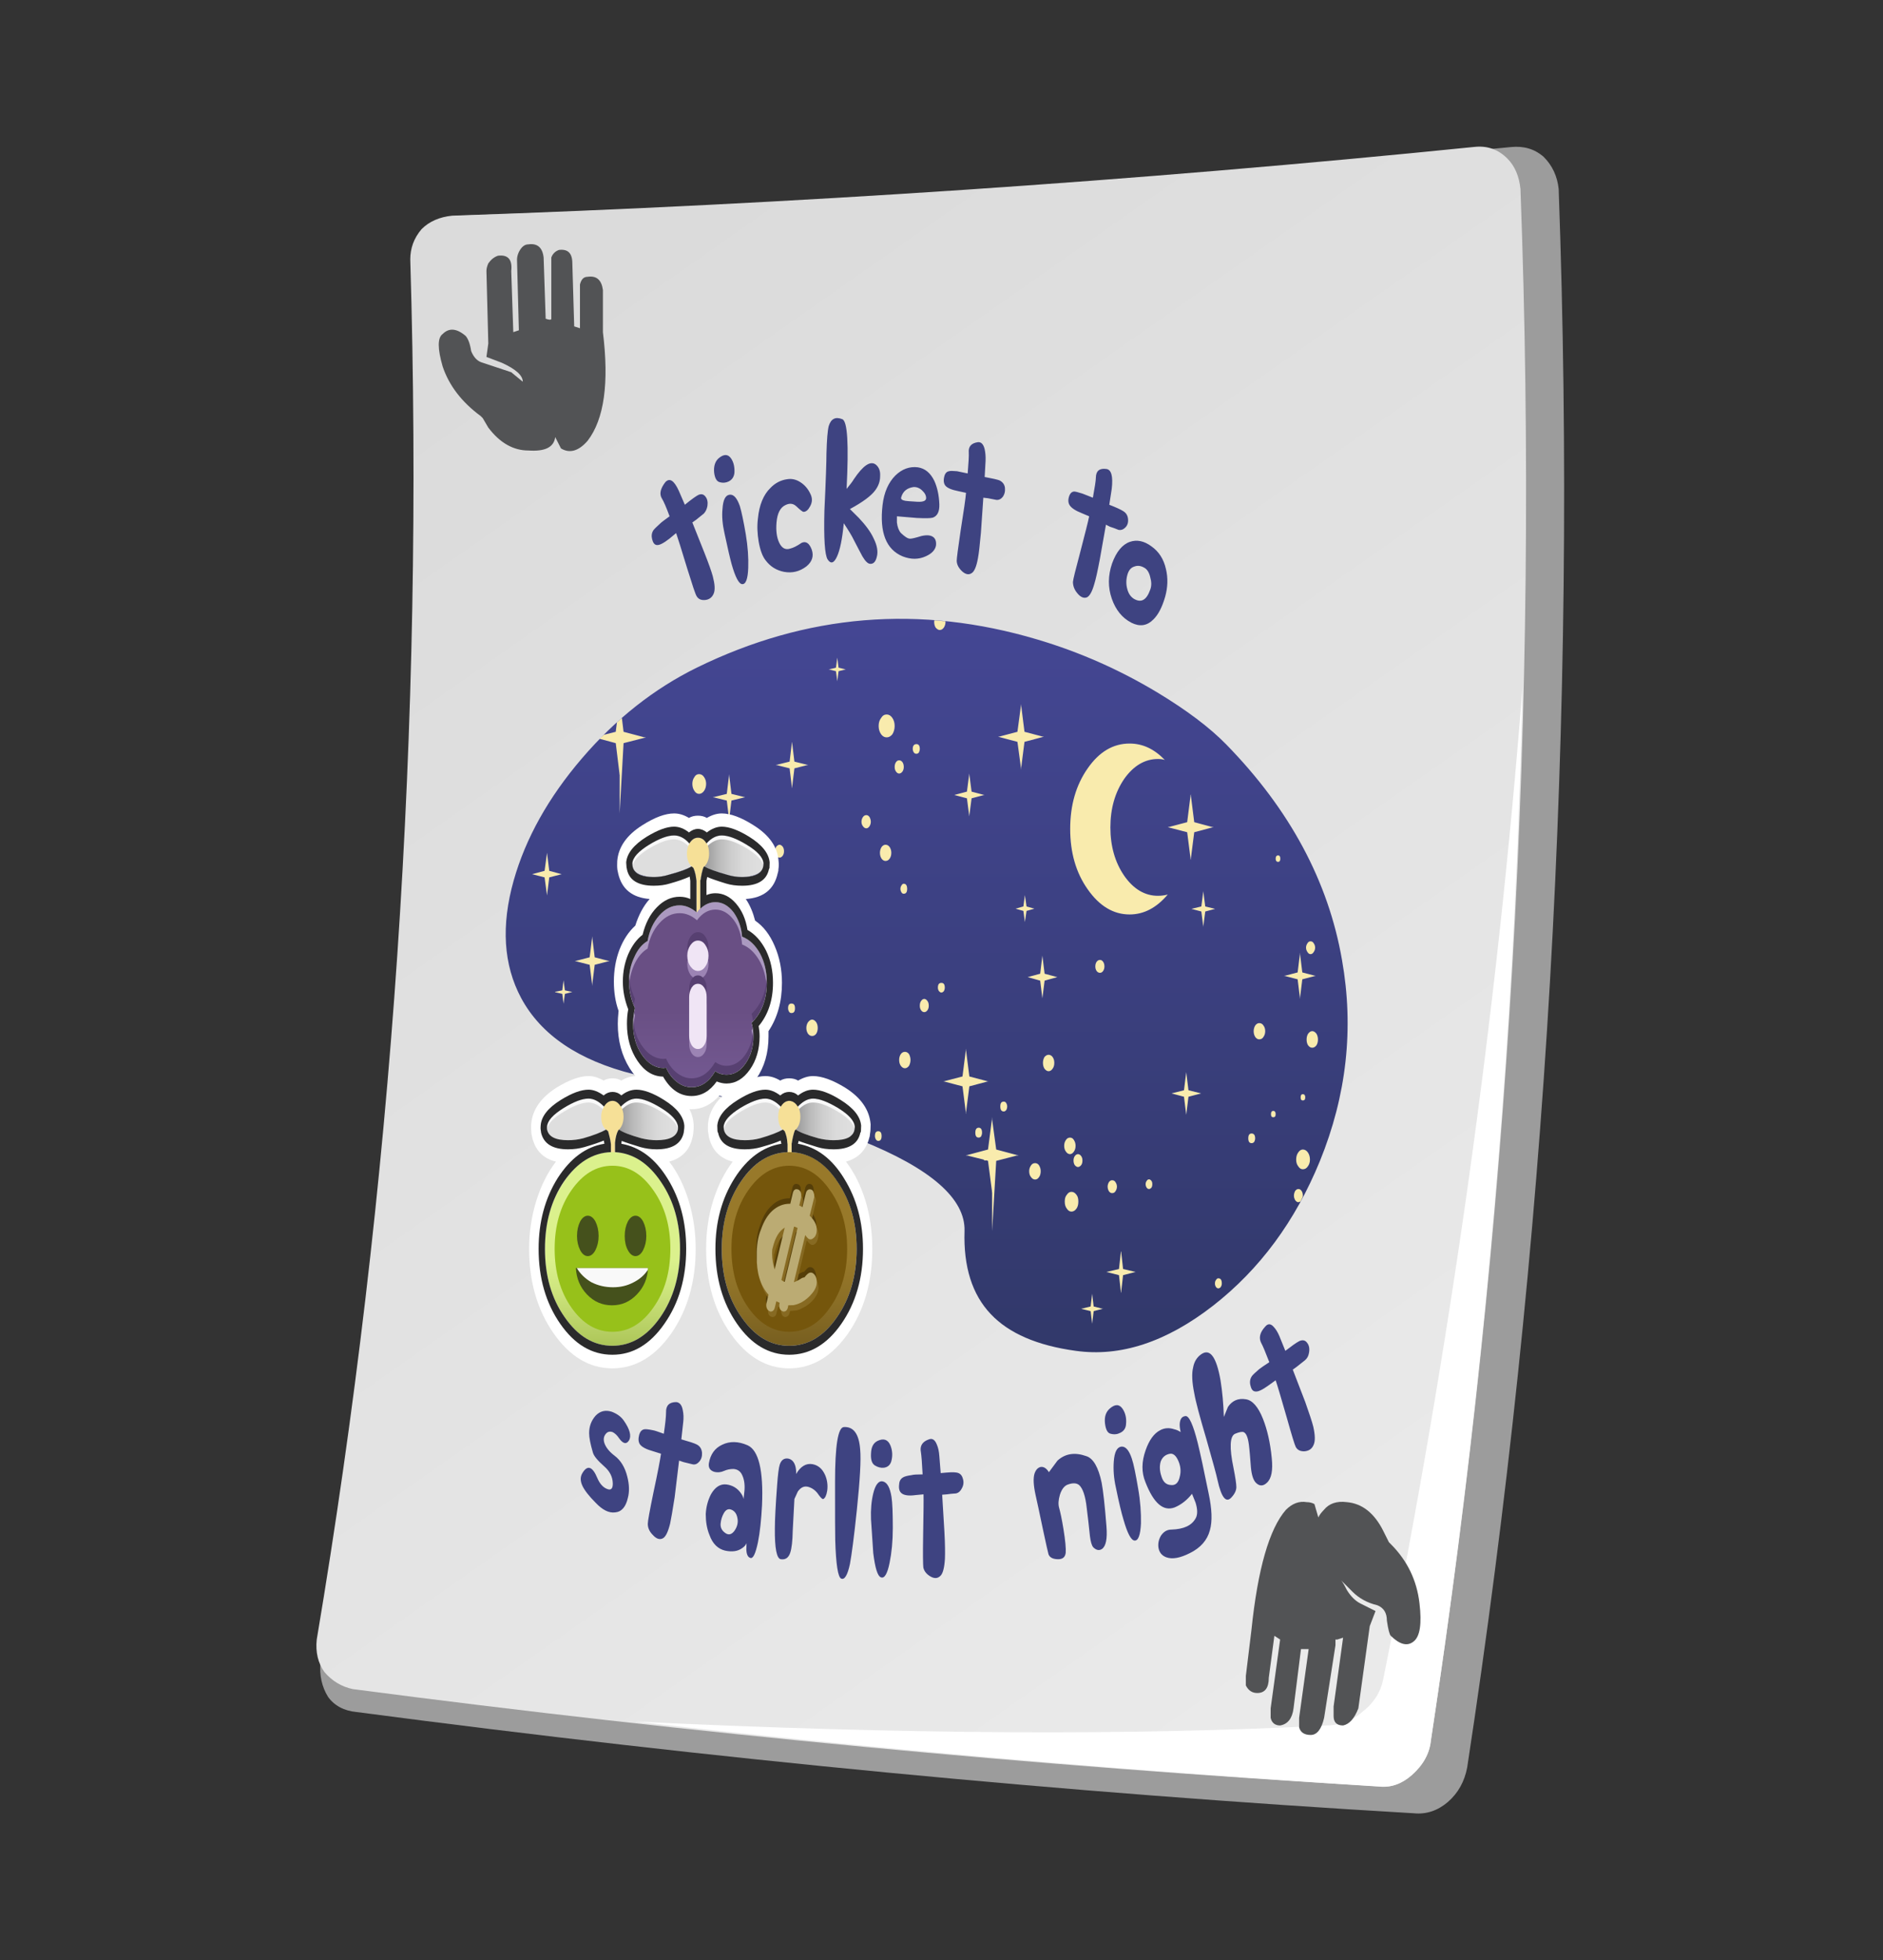 <?xml version="1.0" encoding="UTF-8" standalone="no"?>
<!-- Created with Inkscape (http://www.inkscape.org/) -->
<svg xmlns:inkscape="http://www.inkscape.org/namespaces/inkscape" xmlns:rdf="http://www.w3.org/1999/02/22-rdf-syntax-ns#" xmlns="http://www.w3.org/2000/svg" xmlns:xlink="http://www.w3.org/1999/xlink" xmlns:ns1="http://sozi.baierouge.fr" xmlns:cc="http://creativecommons.org/ns#" xmlns:sodipodi="http://sodipodi.sourceforge.net/DTD/sodipodi-0.dtd" xmlns:dc="http://purl.org/dc/elements/1.1/" id="svg2" xml:space="preserve" viewBox="0 0 49.35 51.35" version="1.1" inkscape:version="0.91 r13725">
  <rect x="0" y="0" width="49.35" height="51.35" fill="#333333" stroke="none"/>
  <defs id="defs6">
    <linearGradient id="linearGradient26" y2="5.928" gradientUnits="userSpaceOnUse" x2="-14.685" gradientTransform="matrix(-.459 .655 .655 .459 0 41.08)" y1="5.928" x1="-58.684">
      <stop id="stop28" style="stop-color:#ebebeb" offset="0"/>
      <stop id="stop30" style="stop-color:#dbdbdb" offset="1"/>
    </linearGradient>
    <linearGradient id="linearGradient52" y2="-16240" gradientUnits="userSpaceOnUse" x2="165.52" gradientTransform="matrix(6.1594e-7 -.135 .094 -0 1549.9 31.486)" y1="-16240" x1="12.524">
      <stop id="stop54" style="stop-color:#464898" offset="0"/>
      <stop id="stop56" style="stop-color:#2d3560" offset="1"/>
    </linearGradient>
    <linearGradient id="linearGradient72" y2="-16264" gradientUnits="userSpaceOnUse" x2="16306" gradientTransform="matrix(-.094 0 0 -.135 1550.1 -2175.8)" y1="-16264" x1="16293">
      <stop id="stop74" style="stop-color:#878787" offset="0"/>
      <stop id="stop76" style="stop-color:#9f9f9f" offset=".149"/>
      <stop id="stop78" style="stop-color:#bbbbbb" offset=".357"/>
      <stop id="stop80" style="stop-color:#cecece" offset=".569"/>
      <stop id="stop82" style="stop-color:#dadada" offset=".78"/>
      <stop id="stop84" style="stop-color:#dedede" offset="1"/>
    </linearGradient>
    <linearGradient id="linearGradient98" y2="-67.934" gradientUnits="userSpaceOnUse" x2="56.063" gradientTransform="matrix(.094 0 0 .135 10.6 32.32)" y1="-67.934" x1="43.038">
      <stop id="stop100" style="stop-color:#878787" offset="0"/>
      <stop id="stop102" style="stop-color:#9f9f9f" offset=".149"/>
      <stop id="stop104" style="stop-color:#bbbbbb" offset=".357"/>
      <stop id="stop106" style="stop-color:#cecece" offset=".569"/>
      <stop id="stop108" style="stop-color:#dadada" offset=".78"/>
      <stop id="stop110" style="stop-color:#dedede" offset="1"/>
    </linearGradient>
    <linearGradient id="linearGradient128" y2="-40.321" gradientUnits="userSpaceOnUse" x2="16276" gradientTransform="matrix(0 .135 -.094 -0 10.741 -2177.1)" y1="-40.321" x1="16260">
      <stop id="stop130" style="stop-color:#b79c41" offset="0"/>
      <stop id="stop132" style="stop-color:#f6e097" offset="1"/>
    </linearGradient>
    <linearGradient id="linearGradient148" y2="-16291" gradientUnits="userSpaceOnUse" x2="113.83" gradientTransform="matrix(0 -.135 .094 -0 1549.9 31.486)" y1="-16291" x1="85.725">
      <stop id="stop150" style="stop-color:#694f84" offset="0"/>
      <stop id="stop152" style="stop-color:#8368a5" offset="1"/>
    </linearGradient>
    <linearGradient id="linearGradient196" y2="-16223" gradientUnits="userSpaceOnUse" x2="16325" gradientTransform="matrix(-.094 0 0 -.135 1550.1 -2175.8)" y1="-16223" x1="16312">
      <stop id="stop198" style="stop-color:#878787" offset="0"/>
      <stop id="stop200" style="stop-color:#9f9f9f" offset=".149"/>
      <stop id="stop202" style="stop-color:#bbbbbb" offset=".357"/>
      <stop id="stop204" style="stop-color:#cecece" offset=".569"/>
      <stop id="stop206" style="stop-color:#dadada" offset=".78"/>
      <stop id="stop208" style="stop-color:#dedede" offset="1"/>
    </linearGradient>
    <linearGradient id="linearGradient222" y2="-108.75" gradientUnits="userSpaceOnUse" x2="37.025" gradientTransform="matrix(.094 0 0 .135 10.6 32.32)" y1="-108.75" x1="23.975">
      <stop id="stop224" style="stop-color:#878787" offset="0"/>
      <stop id="stop226" style="stop-color:#9f9f9f" offset=".149"/>
      <stop id="stop228" style="stop-color:#bbbbbb" offset=".357"/>
      <stop id="stop230" style="stop-color:#cecece" offset=".569"/>
      <stop id="stop232" style="stop-color:#dadada" offset=".78"/>
      <stop id="stop234" style="stop-color:#dedede" offset="1"/>
    </linearGradient>
    <linearGradient id="linearGradient252" y2="-21.273" gradientUnits="userSpaceOnUse" x2="16236" gradientTransform="matrix(0 .135 -.094 -0 10.741 -2177.1)" y1="-21.273" x1="16220">
      <stop id="stop254" style="stop-color:#b79c41" offset="0"/>
      <stop id="stop256" style="stop-color:#f6e097" offset="1"/>
    </linearGradient>
    <linearGradient id="linearGradient270" y2="-16310" gradientUnits="userSpaceOnUse" x2="153.24" gradientTransform="matrix(0 -.135 .094 -0 1549.9 31.486)" y1="-16310" x1="124.34">
      <stop id="stop272" style="stop-color:#dbf18d" offset="0"/>
      <stop id="stop274" style="stop-color:#cfe67f" offset=".153"/>
      <stop id="stop276" style="stop-color:#afc85b" offset=".443"/>
      <stop id="stop278" style="stop-color:#7c9823" offset=".839"/>
      <stop id="stop280" style="stop-color:#66830e" offset="1"/>
    </linearGradient>
    <linearGradient id="linearGradient308" y2="-16223" gradientUnits="userSpaceOnUse" x2="16286" gradientTransform="matrix(-.094 0 0 -.135 1550.1 -2175.8)" y1="-16223" x1="16273">
      <stop id="stop310" style="stop-color:#878787" offset="0"/>
      <stop id="stop312" style="stop-color:#9f9f9f" offset=".149"/>
      <stop id="stop314" style="stop-color:#bbbbbb" offset=".357"/>
      <stop id="stop316" style="stop-color:#cecece" offset=".569"/>
      <stop id="stop318" style="stop-color:#dadada" offset=".78"/>
      <stop id="stop320" style="stop-color:#dedede" offset="1"/>
    </linearGradient>
    <linearGradient id="linearGradient334" y2="-108.75" gradientUnits="userSpaceOnUse" x2="76.375" gradientTransform="matrix(.094 0 0 .135 10.6 32.32)" y1="-108.75" x1="63.325">
      <stop id="stop336" style="stop-color:#878787" offset="0"/>
      <stop id="stop338" style="stop-color:#9f9f9f" offset=".149"/>
      <stop id="stop340" style="stop-color:#bbbbbb" offset=".357"/>
      <stop id="stop342" style="stop-color:#cecece" offset=".569"/>
      <stop id="stop344" style="stop-color:#dadada" offset=".78"/>
      <stop id="stop346" style="stop-color:#dedede" offset="1"/>
    </linearGradient>
    <linearGradient id="linearGradient364" y2="-60.623" gradientUnits="userSpaceOnUse" x2="16236" gradientTransform="matrix(0 .135 -.094 -0 10.741 -2177.1)" y1="-60.623" x1="16220">
      <stop id="stop366" style="stop-color:#b79c41" offset="0"/>
      <stop id="stop368" style="stop-color:#f6e097" offset="1"/>
    </linearGradient>
    <linearGradient id="linearGradient382" y2="-16271" gradientUnits="userSpaceOnUse" x2="153.21" gradientTransform="matrix(0 -.135 .094 -0 1549.9 31.486)" y1="-16271" x1="124.31">
      <stop id="stop384" style="stop-color:#98792a" offset="0"/>
      <stop id="stop386" style="stop-color:#8a6e26" offset=".231"/>
      <stop id="stop388" style="stop-color:#67511a" offset=".667"/>
      <stop id="stop390" style="stop-color:#49380f" offset="1"/>
    </linearGradient>
  </defs>
  <g id="g10" transform="matrix(1.25 0 0 -1.25 0 51.35)">
    <g id="g12">
      <path id="path14" style="fill-rule:evenodd;fill:#9c9c9c" d="m32.359 37.799c0.188-0.184 0.293-0.414 0.321-0.68 0.398-11.094-0.242-22.117-1.918-33.078-0.055-0.293-0.188-0.535-0.403-0.723-0.214-0.183-0.453-0.265-0.718-0.238-7.282 0.426-14.668 1.133-22.161 2.121-0.265 0.024-0.468 0.133-0.601 0.317-0.133 0.214-0.184 0.457-0.16 0.722 1.629 9.867 2.281 19.664 1.961 29.399 0 0.242 0.093 0.453 0.281 0.64 0.16 0.16 0.371 0.254 0.641 0.281 7.359 0.239 14.718 0.719 22.078 1.438 0.265 0.027 0.492-0.039 0.679-0.199z" inkscape:connector-curvature="0"/>
      <g id="g16">
        <g id="g18">
          <g id="g24">
            <path id="path32" style="fill-rule:evenodd;fill:url(#linearGradient26)" d="m31.879 37.119c0.402-10.851-0.227-21.691-1.879-32.519-0.027-0.266-0.16-0.508-0.398-0.719-0.215-0.188-0.442-0.266-0.68-0.238-7.231 0.425-14.402 1.105-21.524 2.039-0.238 0.05-0.437 0.171-0.597 0.359-0.133 0.187-0.188 0.414-0.16 0.68 1.597 9.492 2.254 19.132 1.961 28.922 0 0.238 0.078 0.449 0.238 0.636 0.16 0.16 0.375 0.254 0.64 0.281 7.145 0.243 14.293 0.719 21.442 1.442 0.266 0.027 0.492-0.055 0.68-0.242 0.16-0.16 0.25-0.375 0.277-0.641z" inkscape:connector-curvature="0"/>
          </g>
        </g>
      </g>
      <path id="path34" style="fill-rule:evenodd;fill:#ffffff" d="m30 4.6c-0.027-0.266-0.16-0.508-0.398-0.719-0.215-0.188-0.442-0.266-0.68-0.242-5.496 0.347-10.695 0.8-15.602 1.363 5.602-0.27 10.426-0.297 14.481-0.082 0.293 0 0.547 0.094 0.758 0.281 0.242 0.184 0.386 0.414 0.441 0.68 1.414 7.012 2.387 13.945 2.922 20.801-0.16-7.336-0.801-14.696-1.922-22.082z" inkscape:connector-curvature="0"/>
      <path id="path36" style="fill-rule:evenodd;fill:#525355" d="m10.879 35.799c0.055 0.109 0.121 0.16 0.199 0.16 0.188 0.027 0.297-0.066 0.32-0.277l0.043-1.282c0.079-0.027 0.118-0.027 0.118 0v1.282c0.027 0.078 0.082 0.132 0.16 0.16 0.187 0.023 0.281-0.067 0.281-0.282l0.039-1.32 0.121-0.039v0.918c0.028 0.109 0.078 0.16 0.16 0.16 0.188 0.028 0.293-0.066 0.321-0.277v-0.883c0.132-1.066 0.027-1.824-0.321-2.277-0.187-0.215-0.375-0.27-0.558-0.16l-0.121 0.238c-0.028-0.215-0.215-0.305-0.563-0.281-0.316 0-0.598 0.16-0.84 0.48l-0.117 0.199-0.043 0.043c-0.398 0.293-0.664 0.641-0.797 1.039-0.109 0.375-0.109 0.602 0 0.68 0.133 0.133 0.293 0.121 0.481-0.039 0.05-0.055 0.093-0.16 0.117-0.32 0.055-0.133 0.133-0.215 0.242-0.243l0.598-0.199 0.242-0.199c0 0.133-0.149 0.266-0.441 0.398l-0.321 0.122 0.039 0.281-0.039 1.519c0 0.055 0.016 0.106 0.039 0.16 0.055 0.079 0.121 0.133 0.203 0.161 0.211 0.027 0.305-0.082 0.278-0.321l0.043-1.281 0.117 0.039-0.039 1.481c0 0.054 0.015 0.109 0.039 0.16z" inkscape:connector-curvature="0"/>
      <path id="path38" style="fill-rule:evenodd;fill:#525355" d="m29 9.002 0.121-0.242 0.039-0.039c0.348-0.348 0.547-0.762 0.602-1.243 0.05-0.425 0.011-0.691-0.121-0.796-0.133-0.11-0.293-0.067-0.481 0.117-0.027 0.027-0.055 0.133-0.082 0.32 0 0.16-0.066 0.266-0.199 0.32-0.215 0.051-0.387 0.149-0.52 0.282l-0.238 0.238c0.027-0.031 0.067-0.098 0.117-0.199 0.082-0.133 0.176-0.227 0.282-0.282l0.32-0.16-0.121-0.316-0.239-1.723c-0.082-0.211-0.187-0.332-0.32-0.359-0.133 0-0.199 0.066-0.199 0.199v0.199l0.199 1.442-0.121-0.039h-0.039v-0.121l-0.238-1.52c-0.055-0.238-0.149-0.359-0.282-0.359-0.132 0-0.214 0.054-0.242 0.16v0.199l0.2 1.441h-0.161l-0.156-1.242c-0.027-0.211-0.121-0.332-0.281-0.359-0.106 0-0.176 0.055-0.199 0.16v0.199l0.199 1.442-0.121 0.078-0.117-0.879c0-0.215-0.082-0.32-0.243-0.32-0.105 0-0.187 0.054-0.238 0.16v0.199l0.117 0.961c0.133 1.281 0.375 2.121 0.723 2.519 0.133 0.133 0.277 0.188 0.437 0.161 0.055 0 0.11-0.012 0.161-0.04l0.082-0.281c0.023 0.055 0.066 0.106 0.117 0.16 0.109 0.133 0.269 0.188 0.48 0.161 0.321-0.028 0.574-0.227 0.762-0.598z" inkscape:connector-curvature="0"/>
      <path id="path40" style="fill-rule:evenodd;fill:#f9ebad" d="m27.156 15.928c-0.015 0.027-0.027 0.058-0.027 0.093 0 0.039 0.012 0.075 0.027 0.102 0.02 0.027 0.043 0.039 0.067 0.039 0.027 0 0.047-0.012 0.066-0.039 0.02-0.027 0.027-0.063 0.027-0.102l-0.004-0.027-0.046-0.094-0.043-0.015c-0.024 0-0.047 0.015-0.067 0.043zm0.266 0.711c-0.027-0.043-0.063-0.063-0.106-0.063-0.039 0-0.07 0.02-0.097 0.063-0.028 0.035-0.043 0.082-0.043 0.14 0 0.059 0.015 0.11 0.043 0.149 0.027 0.039 0.058 0.062 0.097 0.062 0.043 0 0.079-0.023 0.106-0.062s0.043-0.09 0.043-0.149c0-0.058-0.016-0.105-0.043-0.14zm-1.18 0.484c-0.047 0-0.07 0.035-0.07 0.102 0 0.066 0.023 0.101 0.07 0.101s0.074-0.035 0.074-0.101c0-0.028-0.007-0.051-0.019-0.075-0.016-0.019-0.035-0.027-0.055-0.027zm0.504 0.609c0-0.047-0.016-0.066-0.051-0.066-0.031 0-0.047 0.019-0.047 0.066 0 0.043 0.016 0.067 0.047 0.067 0.035 0 0.051-0.024 0.051-0.067zm0.57 0.418c0.032 0 0.051-0.023 0.051-0.066 0-0.047-0.019-0.066-0.051-0.066-0.031 0-0.046 0.019-0.046 0.066 0 0.043 0.015 0.066 0.046 0.066zm0.286 1.266c0.019-0.031 0.031-0.074 0.031-0.121 0-0.051-0.012-0.09-0.031-0.121-0.028-0.035-0.055-0.051-0.09-0.051-0.032 0-0.059 0.016-0.086 0.051-0.02 0.031-0.031 0.07-0.031 0.121 0 0.047 0.011 0.09 0.031 0.121 0.027 0.035 0.054 0.055 0.086 0.055 0.035 0 0.062-0.02 0.09-0.055zm-1.2-0.117c-0.031 0-0.058 0.015-0.082 0.047-0.023 0.035-0.035 0.074-0.035 0.125 0 0.043 0.012 0.086 0.035 0.121 0.024 0.031 0.051 0.047 0.082 0.047 0.036 0 0.067-0.016 0.086-0.047 0.028-0.035 0.039-0.078 0.039-0.121 0-0.047-0.011-0.086-0.039-0.125-0.019-0.032-0.05-0.047-0.086-0.047zm1.172 1.922c0-0.036-0.012-0.067-0.031-0.094-0.016-0.027-0.039-0.043-0.066-0.043-0.024 0-0.047 0.016-0.063 0.043-0.019 0.027-0.031 0.058-0.031 0.094 0 0.035 0.012 0.066 0.031 0.093 0.016 0.028 0.039 0.039 0.063 0.039 0.027 0 0.05-0.011 0.066-0.039 0.019-0.027 0.031-0.058 0.031-0.093zm-0.32-0.121 0.004 0.011v-0.027l0.047-0.383 0.269-0.07h0.008l0.004-0.004h-0.012l-0.269-0.07-0.047-0.383v-0.024l-0.004 0.008v0.016l-0.047 0.383-0.269 0.07h-0.02l0.008 0.004h0.012l0.269 0.07 0.047 0.383v0.016zm-0.457 1.918c-0.031 0-0.051 0.023-0.051 0.066 0 0.047 0.02 0.07 0.051 0.07s0.047-0.023 0.047-0.07c0-0.043-0.016-0.066-0.047-0.066zm-3.735-2.055c0.028 0 0.047-0.012 0.067-0.039 0.019-0.028 0.027-0.059 0.027-0.098 0-0.035-0.008-0.066-0.027-0.094-0.02-0.027-0.039-0.039-0.067-0.039-0.027 0-0.05 0.012-0.07 0.039-0.019 0.028-0.027 0.059-0.027 0.094 0 0.039 0.008 0.07 0.027 0.098 0.02 0.027 0.043 0.039 0.07 0.039zm2.168 1.441v-0.015l0.04-0.305 0.207-0.051-0.207-0.055-0.04-0.304v-0.016l-0.003 0.008v0.008l-0.039 0.304-0.208 0.055 0.208 0.051 0.039 0.305v0.007l0.003 0.008zm-0.808 2.75c-0.047 0.016-0.098 0.02-0.145 0.02-0.273 0-0.511-0.141-0.707-0.418-0.191-0.281-0.289-0.617-0.289-1.016 0-0.394 0.098-0.734 0.289-1.012 0.196-0.281 0.434-0.421 0.707-0.421 0.082 0 0.149 0.011 0.207 0.027-0.234-0.277-0.5-0.418-0.8-0.418-0.34 0-0.633 0.176-0.879 0.527-0.246 0.348-0.367 0.77-0.367 1.266s0.121 0.918 0.367 1.269c0.242 0.348 0.535 0.52 0.879 0.52 0.273 0 0.515-0.113 0.738-0.344zm0.547-0.722v-0.028l0.07-0.554 0.379-0.102h0.012l0.011-0.008h-0.023l-0.379-0.101-0.07-0.547v-0.032l-0.008 0.02v0.012l-0.07 0.547-0.387 0.101h-0.02l0.012 0.008h0.008l0.387 0.102 0.07 0.554v0.012l0.008 0.016zm-4.715-5.329v-0.031l0.07-0.551 0.383-0.101h0.023l-0.015-0.004h-0.008l-0.383-0.102-0.07-0.546v-0.036l-0.004 0.012v0.024l-0.07 0.546-0.387 0.102h-0.008l-0.012 0.004h0.02l0.387 0.101 0.07 0.551v0.012l0.004 0.019zm1.269 2.981 0.165-0.047-0.165-0.047-0.035-0.234-0.031 0.234-0.164 0.047 0.164 0.047 0.031 0.238 0.035-0.238zm0.332-1.031 0.047-0.379 0.266-0.071-0.266-0.074-0.047-0.371-0.046 0.371-0.262 0.074 0.262 0.071 0.046 0.379zm-2.543-1.145c-0.019 0.027-0.027 0.059-0.027 0.094 0 0.043 0.008 0.074 0.027 0.101 0.02 0.028 0.04 0.043 0.067 0.043 0.023 0 0.047-0.015 0.066-0.043 0.02-0.027 0.028-0.058 0.028-0.101 0-0.035-0.008-0.067-0.028-0.094-0.019-0.027-0.043-0.039-0.066-0.039-0.027 0-0.047 0.012-0.067 0.039zm0.426 0.371c-0.019 0-0.035 0.012-0.05 0.028-0.016 0.023-0.024 0.046-0.024 0.074 0 0.07 0.024 0.101 0.074 0.101 0.047 0 0.071-0.031 0.071-0.101 0-0.028-0.008-0.051-0.02-0.074-0.016-0.016-0.035-0.028-0.051-0.028zm-0.765-1.242c0.035 0 0.062-0.016 0.086-0.047 0.019-0.035 0.031-0.078 0.031-0.121 0-0.051-0.012-0.09-0.031-0.125-0.028-0.035-0.055-0.051-0.086-0.051-0.032 0-0.059 0.016-0.086 0.051-0.024 0.035-0.035 0.074-0.035 0.125 0 0.043 0.011 0.086 0.035 0.121 0.023 0.031 0.051 0.047 0.086 0.047zm-0.071 3.488c0.012 0.024 0.028 0.035 0.047 0.035 0.047 0 0.071-0.039 0.071-0.109 0-0.066-0.024-0.101-0.071-0.101-0.019 0-0.035 0.007-0.047 0.027-0.015 0.023-0.023 0.047-0.023 0.074 0 0.031 0.008 0.055 0.023 0.074zm-0.25 0.805c0.024-0.035 0.036-0.078 0.036-0.121 0-0.051-0.012-0.09-0.036-0.125-0.023-0.031-0.05-0.047-0.086-0.047-0.031 0-0.058 0.016-0.082 0.047-0.023 0.035-0.035 0.074-0.035 0.125 0 0.043 0.012 0.086 0.035 0.121 0.024 0.031 0.051 0.047 0.082 0.047 0.036 0 0.063-0.016 0.086-0.047zm0.133 1.777c0.02 0.028 0.039 0.039 0.067 0.039 0.027 0 0.05-0.011 0.07-0.039 0.019-0.027 0.027-0.062 0.027-0.101 0-0.035-0.008-0.067-0.027-0.094-0.02-0.027-0.043-0.043-0.07-0.043-0.028 0-0.047 0.016-0.067 0.043-0.019 0.027-0.027 0.059-0.027 0.094 0 0.039 0.008 0.074 0.027 0.101zm0.481 0.203c-0.016-0.019-0.036-0.027-0.051-0.027-0.024 0-0.039 0.008-0.055 0.027-0.015 0.024-0.023 0.047-0.023 0.075 0 0.066 0.027 0.101 0.078 0.101 0.047 0 0.07-0.035 0.07-0.101 0-0.028-0.008-0.051-0.019-0.075zm1.054-0.453 0.004 0.012v-0.019l0.047-0.36 0.25-0.066h0.008l0.008-0.008h-0.016l-0.25-0.066-0.047-0.36v-0.019l-0.004 0.015v0.004l-0.047 0.36-0.25 0.066h-0.011l0.008 0.008h0.003l0.25 0.066 0.047 0.36v0.007zm0.61 0.778 0.008 0.008h0.011l0.383 0.101 0.074 0.555v0.011l0.004 0.012v-0.023l0.07-0.555 0.383-0.101h0.008l0.016-0.008h-0.024l-0.383-0.102-0.07-0.547v-0.035l-0.004 0.02v0.015l-0.074 0.547-0.383 0.102h-0.019zm-2.457 0.058c-0.035 0.051-0.051 0.11-0.051 0.172 0 0.067 0.016 0.121 0.051 0.168 0.031 0.051 0.07 0.074 0.117 0.074s0.086-0.023 0.121-0.074c0.031-0.047 0.047-0.101 0.047-0.168 0-0.062-0.016-0.121-0.047-0.172-0.035-0.043-0.074-0.066-0.121-0.066s-0.086 0.023-0.117 0.066zm1.347 2.367 0.004-0.011c0-0.047-0.012-0.086-0.035-0.121-0.023-0.032-0.051-0.051-0.086-0.051-0.031 0-0.058 0.019-0.086 0.051-0.019 0.031-0.031 0.07-0.031 0.121l0.004 0.031 0.23-0.02zm-1.406-10.687c0.047 0 0.07-0.031 0.07-0.102 0-0.066-0.023-0.101-0.07-0.101-0.019 0-0.035 0.012-0.047 0.027-0.015 0.024-0.023 0.047-0.023 0.074 0 0.071 0.023 0.102 0.07 0.102zm3.371-0.715c0.024-0.039 0.035-0.078 0.035-0.121 0-0.051-0.011-0.094-0.035-0.125-0.023-0.035-0.051-0.051-0.082-0.051s-0.062 0.016-0.086 0.051c-0.027 0.031-0.039 0.074-0.039 0.125 0 0.043 0.012 0.082 0.039 0.121 0.02 0.031 0.051 0.047 0.086 0.047 0.031 0 0.063-0.016 0.082-0.047zm-0.984 0.985v-0.02l0.086-0.633 0.437-0.117h0.016l0.012-0.008h-0.028l-0.437-0.113-0.086-1.473v0.824l-0.004-0.019v0.039l-0.082 0.629-0.035 0.012-0.02-0.004c-0.015 0-0.027 0.004-0.039 0.019l-0.344 0.086h-0.027l0.016 0.008h0.011l0.438 0.117 0.082 0.633v0.043l0.004-0.023zm-0.352-0.301c0 0.07 0.024 0.105 0.071 0.105 0.046 0 0.07-0.035 0.07-0.105 0-0.028-0.008-0.055-0.02-0.078-0.015-0.016-0.031-0.024-0.05-0.024-0.047 0-0.071 0.031-0.071 0.102zm0.649 0.621c0.011-0.02 0.019-0.043 0.019-0.07 0-0.032-0.008-0.055-0.019-0.075-0.016-0.019-0.032-0.031-0.051-0.031-0.051 0-0.074 0.035-0.074 0.106 0 0.07 0.023 0.101 0.074 0.101 0.019 0 0.035-0.008 0.051-0.031zm4.398-3.856c-0.016 0.024-0.023 0.047-0.023 0.075 0 0.031 0.007 0.058 0.023 0.074 0.012 0.023 0.027 0.035 0.047 0.035 0.051 0 0.074-0.035 0.074-0.109 0-0.028-0.008-0.051-0.023-0.075-0.012-0.015-0.032-0.027-0.051-0.027-0.02 0-0.035 0.012-0.047 0.027zm-2.629-0.504-0.191 0.047h-0.008l0.004 0.004h0.004l0.191 0.047 0.031 0.266 0.032-0.266 0.183-0.047h0.012l0.004-0.004h-0.016l-0.183-0.047-0.032-0.265-0.031 0.265zm0.633 1.254 0.008-0.011v-0.008l0.039-0.352 0.246-0.058h0.004l0.012-0.008h-0.016l-0.246-0.063-0.039-0.343v-0.012l-0.008-0.016v0.028l-0.039 0.343-0.246 0.063h-0.016l0.012 0.008h0.004l0.246 0.058 0.039 0.352v0.019zm-0.184 1.489c0.032 0 0.055-0.012 0.071-0.039 0.019-0.028 0.031-0.059 0.031-0.094 0-0.039-0.012-0.07-0.031-0.098-0.016-0.027-0.039-0.039-0.071-0.039-0.023 0-0.046 0.012-0.066 0.039-0.016 0.028-0.027 0.059-0.027 0.098 0 0.035 0.011 0.066 0.027 0.094 0.02 0.027 0.043 0.039 0.066 0.039zm-0.992-0.446c0 0.059 0.012 0.106 0.043 0.141 0.028 0.043 0.059 0.062 0.098 0.062s0.074-0.019 0.105-0.062c0.028-0.035 0.039-0.082 0.039-0.141 0-0.058-0.011-0.109-0.039-0.148-0.031-0.043-0.066-0.063-0.105-0.063s-0.07 0.02-0.098 0.063c-0.031 0.039-0.043 0.09-0.043 0.148zm0.192 1.047c-0.024-0.035-0.051-0.054-0.082-0.054-0.032 0-0.063 0.019-0.086 0.054-0.024 0.031-0.036 0.074-0.036 0.121s0.012 0.086 0.036 0.121c0.023 0.036 0.054 0.051 0.086 0.051 0.031 0 0.062-0.015 0.082-0.051 0.023-0.035 0.035-0.074 0.035-0.121s-0.012-0.09-0.035-0.121zm0.086-0.054c0.023 0 0.046-0.012 0.066-0.04 0.02-0.027 0.027-0.058 0.027-0.093 0-0.039-0.007-0.071-0.027-0.098-0.02-0.023-0.043-0.039-0.066-0.039-0.024 0-0.047 0.016-0.067 0.039-0.019 0.027-0.027 0.059-0.027 0.098 0 0.035 0.008 0.066 0.027 0.093 0.02 0.028 0.043 0.04 0.067 0.04zm-0.532 2.035c0.024-0.035 0.035-0.075 0.035-0.121 0-0.051-0.011-0.09-0.035-0.122-0.023-0.035-0.05-0.054-0.086-0.054-0.031 0-0.058 0.019-0.086 0.054-0.019 0.032-0.031 0.071-0.031 0.122 0 0.046 0.012 0.086 0.031 0.121 0.028 0.031 0.055 0.047 0.086 0.047 0.036 0 0.063-0.016 0.086-0.047zm2.071-2.594c0.015-0.02 0.019-0.043 0.019-0.07 0-0.028-0.004-0.051-0.019-0.075-0.016-0.015-0.032-0.027-0.051-0.027-0.02 0-0.035 0.012-0.047 0.027-0.016 0.024-0.023 0.047-0.023 0.075 0 0.027 0.007 0.05 0.023 0.07 0.012 0.019 0.027 0.031 0.047 0.031 0.019 0 0.035-0.012 0.051-0.031zm0.777 1.898 0.266-0.066-0.266-0.07-0.047-0.379-0.047 0.379-0.262 0.07 0.262 0.066 0.047 0.379 0.047-0.379zm-7.891 1.481c0.032 0 0.059-0.02 0.086-0.055 0.02-0.031 0.032-0.07 0.032-0.121s-0.012-0.09-0.032-0.121c-0.023-0.031-0.051-0.047-0.086-0.047s-0.062 0.016-0.086 0.047c-0.023 0.035-0.035 0.074-0.035 0.121 0 0.043 0.012 0.086 0.035 0.121 0.028 0.035 0.055 0.055 0.086 0.055zm-0.433 0.336c0.051 0 0.074-0.031 0.074-0.098 0-0.07-0.023-0.101-0.074-0.101-0.02 0-0.035 0.007-0.047 0.023-0.016 0.023-0.024 0.051-0.024 0.078 0 0.067 0.024 0.098 0.071 0.098zm-0.43 0.176c0.012 0.023 0.027 0.035 0.047 0.035 0.047 0 0.07-0.035 0.07-0.102 0-0.07-0.023-0.109-0.07-0.109-0.02 0-0.035 0.011-0.047 0.035-0.016 0.019-0.023 0.043-0.023 0.074 0 0.027 0.007 0.051 0.023 0.067zm-0.617 2.984c0.035 0 0.062-0.016 0.086-0.047 0.023-0.039 0.031-0.078 0.031-0.125s-0.008-0.09-0.031-0.121c-0.024-0.031-0.051-0.047-0.086-0.047s-0.063 0.016-0.086 0.047c-0.023 0.035-0.035 0.078-0.035 0.121 0 0.047 0.012 0.086 0.035 0.125 0.023 0.031 0.051 0.047 0.086 0.047zm-0.988 1.586c0.023 0.043 0.058 0.062 0.097 0.062 0.043 0 0.078-0.019 0.106-0.062 0.027-0.039 0.043-0.086 0.043-0.141 0-0.058-0.016-0.109-0.043-0.148-0.028-0.039-0.063-0.063-0.106-0.063-0.039 0-0.074 0.024-0.097 0.063-0.028 0.039-0.043 0.09-0.043 0.148 0 0.055 0.015 0.102 0.043 0.141zm1.046-0.418h0.012l-0.004-0.008h-0.008l-0.269-0.066-0.047-0.387v-0.027l-0.004 0.015v0.012l-0.047 0.387-0.269 0.066h-0.012l-0.008 0.008h0.02l0.269 0.066 0.047 0.387v0.012l0.004 0.008v-0.02l0.047-0.387 0.269-0.066zm0.739-1c0.023 0 0.047-0.016 0.066-0.039 0.02-0.028 0.028-0.059 0.028-0.098 0-0.035-0.008-0.066-0.028-0.094-0.019-0.027-0.043-0.039-0.066-0.039-0.024 0-0.047 0.012-0.067 0.039-0.019 0.028-0.027 0.059-0.027 0.094 0 0.039 0.008 0.07 0.027 0.098 0.02 0.023 0.043 0.039 0.067 0.039zm0.59 1.668h-0.012l-0.266-0.067-0.047-0.386v-0.028l-0.007 0.016v0.012l-0.047 0.386-0.266 0.067h-0.012l-0.007 0.008h0.019l0.266 0.066 0.047 0.387v0.012l0.007 0.007v-0.019l0.047-0.387 0.266-0.066h0.016l-0.004-0.008zm1.16-1.086c0.019 0.027 0.043 0.039 0.07 0.039 0.024 0 0.047-0.012 0.066-0.039 0.016-0.027 0.028-0.063 0.028-0.102 0-0.035-0.012-0.07-0.028-0.093-0.019-0.028-0.042-0.043-0.066-0.043-0.027 0-0.051 0.015-0.07 0.043-0.02 0.023-0.032 0.058-0.032 0.093 0 0.039 0.012 0.075 0.032 0.102zm-6.11-3.672-0.14-0.035-0.028-0.207-0.027 0.207-0.148 0.035h-0.004v0.008h0.004l0.148 0.031 0.027 0.211 0.028-0.211 0.14-0.031h0.004l0.008-0.008h-0.012zm0.434 1.145 0.051-0.414 0.289-0.075h0.008l0.011-0.008h-0.019l-0.289-0.074-0.051-0.41v-0.027l-0.004 0.011v0.016l-0.051 0.41-0.289 0.074h-0.019l0.011 0.008h0.008l0.289 0.075 0.051 0.414v0.011l0.004 0.012v-0.023zm-0.949 0.882-0.051 0.379-0.262 0.067 0.262 0.07 0.051 0.379 0.047-0.379 0.261-0.07-0.261-0.067-0.047-0.379zm1.465 3.625 0.105 0.094 0.035-0.289 0.442-0.117h0.015l0.008-0.008h-0.023l-0.442-0.113-0.082-1.473v0.824l-0.004-0.019v0.031l-0.078 0.637-0.336 0.09 0.09 0.086 0.246 0.062 0.024 0.195zm4.8 1.11h-0.011l-0.141-0.035-0.027-0.211-0.028 0.211-0.14 0.035h-0.012l0.004 0.004h0.008l0.14 0.035 0.028 0.211 0.027-0.211 0.141-0.035h0.007l0.004-0.004z" inkscape:connector-curvature="0"/>
      <g id="g42">
        <g id="g44">
          <g id="g50">
            <path id="path58" style="fill-rule:evenodd;fill:url(#linearGradient52)" d="m26.797 23.018c0.031 0 0.047 0.023 0.047 0.066 0 0.047-0.016 0.07-0.047 0.07s-0.051-0.023-0.051-0.07c0-0.043 0.02-0.066 0.051-0.066zm0.457-1.918v-0.016l-0.047-0.383-0.269-0.07h-0.012l-0.008-0.004h0.02l0.269-0.07 0.047-0.383v-0.016l0.004-0.008v0.024l0.047 0.383 0.269 0.07h0.012l-0.004 0.004h-0.008l-0.269 0.07-0.047 0.383v0.027l-0.004-0.011zm0.32 0.121c0 0.035-0.012 0.066-0.031 0.093-0.016 0.028-0.039 0.039-0.066 0.039-0.024 0-0.047-0.011-0.063-0.039-0.019-0.027-0.031-0.058-0.031-0.093 0-0.036 0.012-0.067 0.031-0.094 0.016-0.027 0.039-0.043 0.063-0.043 0.027 0 0.05 0.016 0.066 0.043 0.019 0.027 0.031 0.058 0.031 0.094zm-1.172-1.922c0.036 0 0.067 0.015 0.086 0.047 0.028 0.039 0.039 0.078 0.039 0.125 0 0.043-0.011 0.086-0.039 0.121-0.019 0.031-0.05 0.047-0.086 0.047-0.031 0-0.058-0.016-0.082-0.047-0.023-0.035-0.035-0.078-0.035-0.121 0-0.051 0.012-0.09 0.035-0.125 0.024-0.032 0.051-0.047 0.082-0.047zm1.2 0.117c-0.028 0.035-0.055 0.055-0.09 0.055-0.032 0-0.059-0.02-0.086-0.055-0.02-0.031-0.031-0.074-0.031-0.121 0-0.051 0.011-0.09 0.031-0.121 0.027-0.035 0.054-0.051 0.086-0.051 0.035 0 0.062 0.016 0.09 0.051 0.019 0.031 0.031 0.07 0.031 0.121 0 0.047-0.012 0.09-0.031 0.121zm-0.286-1.266c-0.031 0-0.046-0.023-0.046-0.066 0-0.047 0.015-0.066 0.046-0.066 0.032 0 0.051 0.019 0.051 0.066 0 0.043-0.019 0.066-0.051 0.066zm-0.57-0.418c0 0.043-0.016 0.067-0.051 0.067-0.031 0-0.047-0.024-0.047-0.067 0-0.047 0.016-0.066 0.047-0.066 0.035 0 0.051 0.019 0.051 0.066zm-0.504-0.609c0.02 0 0.039 0.008 0.055 0.027 0.012 0.024 0.019 0.047 0.019 0.075 0 0.066-0.027 0.101-0.074 0.101s-0.07-0.035-0.07-0.101c0-0.067 0.023-0.102 0.07-0.102zm1.18-0.484c0.027 0.035 0.043 0.082 0.043 0.14 0 0.059-0.016 0.11-0.043 0.149s-0.063 0.062-0.106 0.062c-0.039 0-0.07-0.023-0.097-0.062-0.028-0.039-0.043-0.09-0.043-0.149 0-0.058 0.015-0.105 0.043-0.14 0.027-0.043 0.058-0.063 0.097-0.063 0.043 0 0.079 0.02 0.106 0.063zm-0.266-0.711c0.02-0.028 0.043-0.043 0.067-0.043l0.043 0.015 0.046 0.094 0.004 0.027c0 0.039-0.007 0.075-0.027 0.102-0.019 0.027-0.039 0.039-0.066 0.039-0.024 0-0.047-0.012-0.067-0.039-0.015-0.027-0.027-0.063-0.027-0.102 0-0.035 0.012-0.066 0.027-0.093zm0.981 5.035c0.254-1.434 0.097-2.84-0.465-4.219-0.516-1.258-1.262-2.266-2.238-3.027-0.981-0.762-1.942-1.078-2.879-0.946-0.809 0.11-1.403 0.368-1.782 0.77-0.39 0.41-0.574 0.992-0.55 1.742 0.019 0.676-0.707 1.313-2.184 1.902-0.91 0.364-2.492 0.825-4.75 1.383-1.156 0.289-1.945 0.821-2.363 1.598-0.371 0.695-0.422 1.516-0.156 2.461 0.25 0.883 0.726 1.738 1.433 2.562 0.711 0.829 1.516 1.461 2.406 1.899 2.297 1.125 4.676 1.324 7.141 0.59 0.883-0.262 1.723-0.633 2.516-1.11 0.621-0.375 1.101-0.738 1.445-1.09 1.332-1.363 2.141-2.871 2.426-4.515zm-8.317 7.097-0.23 0.02-0.004-0.031c0-0.051 0.012-0.09 0.031-0.121 0.028-0.032 0.055-0.051 0.086-0.051 0.035 0 0.063 0.019 0.086 0.051 0.023 0.035 0.035 0.074 0.035 0.121l-0.004 0.011zm-1.347-2.367c0.031-0.043 0.07-0.066 0.117-0.066s0.086 0.023 0.121 0.066c0.031 0.051 0.047 0.11 0.047 0.172 0 0.067-0.016 0.121-0.047 0.168-0.035 0.051-0.074 0.074-0.121 0.074s-0.086-0.023-0.117-0.074c-0.035-0.047-0.051-0.101-0.051-0.168 0-0.062 0.016-0.121 0.051-0.172zm2.457-0.058h0.019l0.383-0.102 0.074-0.547v-0.015l0.004-0.02v0.035l0.07 0.547 0.383 0.102h0.024l-0.016 0.008h-0.008l-0.383 0.101-0.07 0.555v0.023l-0.004-0.012v-0.011l-0.074-0.555-0.383-0.101h-0.011l-0.008-0.008zm-0.61-0.778v-0.007l-0.047-0.36-0.25-0.066h-0.003l-0.008-0.008h0.011l0.25-0.066 0.047-0.36v-0.004l0.004-0.015v0.019l0.047 0.36 0.25 0.066h0.016l-0.008 0.008h-0.008l-0.25 0.066-0.047 0.36v0.019l-0.004-0.012zm-1.054 0.453c0.011 0.024 0.019 0.047 0.019 0.075 0 0.066-0.023 0.101-0.07 0.101-0.051 0-0.078-0.035-0.078-0.101 0-0.028 0.008-0.051 0.023-0.075 0.016-0.019 0.031-0.027 0.055-0.027 0.015 0 0.035 0.008 0.051 0.027zm-0.481-0.203c-0.019-0.027-0.027-0.062-0.027-0.101 0-0.035 0.008-0.067 0.027-0.094 0.02-0.027 0.039-0.043 0.067-0.043 0.027 0 0.05 0.016 0.07 0.043 0.019 0.027 0.027 0.059 0.027 0.094 0 0.039-0.008 0.074-0.027 0.101-0.02 0.028-0.043 0.039-0.07 0.039-0.028 0-0.047-0.011-0.067-0.039zm-0.133-1.777c-0.023 0.031-0.05 0.047-0.086 0.047-0.031 0-0.058-0.016-0.082-0.047-0.023-0.035-0.035-0.078-0.035-0.121 0-0.051 0.012-0.09 0.035-0.125 0.024-0.031 0.051-0.047 0.082-0.047 0.036 0 0.063 0.016 0.086 0.047 0.024 0.035 0.036 0.074 0.036 0.125 0 0.043-0.012 0.086-0.036 0.121zm0.25-0.805c-0.015-0.019-0.023-0.043-0.023-0.074 0-0.027 0.008-0.051 0.023-0.074 0.012-0.02 0.028-0.027 0.047-0.027 0.047 0 0.071 0.035 0.071 0.101 0 0.07-0.024 0.109-0.071 0.109-0.019 0-0.035-0.011-0.047-0.035zm0.071-3.488c-0.035 0-0.063-0.016-0.086-0.047-0.024-0.035-0.035-0.078-0.035-0.121 0-0.051 0.011-0.09 0.035-0.125 0.027-0.035 0.054-0.051 0.086-0.051 0.031 0 0.058 0.016 0.086 0.051 0.019 0.035 0.031 0.074 0.031 0.125 0 0.043-0.012 0.086-0.031 0.121-0.024 0.031-0.051 0.047-0.086 0.047zm0.765 1.242c0.016 0 0.035 0.012 0.051 0.028 0.012 0.023 0.02 0.046 0.02 0.074 0 0.07-0.024 0.101-0.071 0.101-0.05 0-0.074-0.031-0.074-0.101 0-0.028 0.008-0.051 0.024-0.074 0.015-0.016 0.031-0.028 0.05-0.028zm-0.426-0.371c0.02-0.027 0.04-0.039 0.067-0.039 0.023 0 0.047 0.012 0.066 0.039 0.02 0.027 0.028 0.059 0.028 0.094 0 0.043-0.008 0.074-0.028 0.101-0.019 0.028-0.043 0.043-0.066 0.043-0.027 0-0.047-0.015-0.067-0.043-0.019-0.027-0.027-0.058-0.027-0.101 0-0.035 0.008-0.067 0.027-0.094zm2.543 1.145-0.046-0.379-0.262-0.071 0.262-0.074 0.046-0.371 0.047 0.371 0.266 0.074-0.266 0.071-0.047 0.379zm-0.332 1.031-0.035 0.238-0.031-0.238-0.164-0.047 0.164-0.047 0.031-0.234 0.035 0.234 0.165 0.047-0.165 0.047zm-1.269-2.981-0.004-0.019v-0.012l-0.07-0.551-0.387-0.101h-0.02l0.012-0.004h0.008l0.387-0.102 0.07-0.546v-0.024l0.004-0.012v0.036l0.07 0.546 0.383 0.102h0.008l0.015 0.004h-0.023l-0.383 0.101-0.07 0.551v0.031zm4.715 5.329-0.008-0.016v-0.012l-0.07-0.554-0.387-0.102h-0.008l-0.012-0.008h0.02l0.387-0.101 0.07-0.547v-0.012l0.008-0.02v0.032l0.07 0.547 0.379 0.101h0.023l-0.011 0.008h-0.012l-0.379 0.102-0.07 0.554v0.028zm-0.547 0.722c-0.223 0.231-0.465 0.344-0.738 0.344-0.344 0-0.637-0.172-0.879-0.52-0.246-0.351-0.367-0.773-0.367-1.269s0.121-0.918 0.367-1.266c0.246-0.351 0.539-0.527 0.879-0.527 0.3 0 0.566 0.141 0.8 0.418-0.058-0.016-0.125-0.027-0.207-0.027-0.273 0-0.511 0.14-0.707 0.421-0.191 0.278-0.289 0.618-0.289 1.012 0 0.399 0.098 0.735 0.289 1.016 0.196 0.277 0.434 0.418 0.707 0.418 0.047 0 0.098-0.004 0.145-0.02zm0.808-2.75-0.003-0.008v-0.007l-0.039-0.305-0.208-0.051 0.208-0.055 0.039-0.304v-0.008l0.003-0.008v0.016l0.04 0.304 0.207 0.055-0.207 0.051-0.04 0.305v0.015zm-2.168-1.441c-0.027 0-0.05-0.012-0.07-0.039-0.019-0.028-0.027-0.059-0.027-0.098 0-0.035 0.008-0.066 0.027-0.094 0.02-0.027 0.043-0.039 0.07-0.039 0.028 0 0.047 0.012 0.067 0.039 0.019 0.028 0.027 0.059 0.027 0.094 0 0.039-0.008 0.07-0.027 0.098-0.02 0.027-0.039 0.039-0.067 0.039zm-5.328 6.086-0.004 0.004h-0.007l-0.141 0.035-0.027 0.211-0.028-0.211-0.14-0.035h-0.008l-0.004-0.004h0.012l0.14-0.035 0.028-0.211 0.027 0.211 0.141 0.035h0.011zm-4.8-1.11-0.024-0.195-0.246-0.062-0.09-0.086 0.336-0.09 0.078-0.637v-0.031l0.004 0.019v-0.824l0.082 1.473 0.442 0.113h0.023l-0.008 0.008h-0.015l-0.442 0.117-0.035 0.289-0.105-0.094zm-1.465-3.625 0.047 0.379 0.261 0.067-0.261 0.07-0.047 0.379-0.051-0.379-0.262-0.07 0.262-0.067 0.051-0.379zm0.949-0.882v0.023l-0.004-0.012v-0.011l-0.051-0.414-0.289-0.075h-0.008l-0.011-0.008h0.019l0.289-0.074 0.051-0.41v-0.016l0.004-0.011v0.027l0.051 0.41 0.289 0.074h0.019l-0.011 0.008h-0.008l-0.289 0.075-0.051 0.414zm-0.434-1.145h0.012l-0.008 0.008h-0.004l-0.14 0.031-0.028 0.211-0.027-0.211-0.148-0.031h-0.004v-0.008h0.004l0.148-0.035 0.027-0.207 0.028 0.207 0.14 0.035zm6.11 3.672c-0.02-0.027-0.032-0.063-0.032-0.102 0-0.035 0.012-0.07 0.032-0.093 0.019-0.028 0.043-0.043 0.07-0.043 0.024 0 0.047 0.015 0.066 0.043 0.016 0.023 0.028 0.058 0.028 0.093 0 0.039-0.012 0.075-0.028 0.102-0.019 0.027-0.042 0.039-0.066 0.039-0.027 0-0.051-0.012-0.07-0.039zm-1.16 1.086 0.004 0.008h-0.016l-0.266 0.066-0.047 0.387v0.019l-0.007-0.007v-0.012l-0.047-0.387-0.266-0.066h-0.019l0.007-0.008h0.012l0.266-0.067 0.047-0.386v-0.012l0.007-0.016v0.028l0.047 0.386 0.266 0.067h0.012zm-0.59-1.668c-0.024 0-0.047-0.016-0.067-0.039-0.019-0.028-0.027-0.059-0.027-0.098 0-0.035 0.008-0.066 0.027-0.094 0.02-0.027 0.043-0.039 0.067-0.039 0.023 0 0.047 0.012 0.066 0.039 0.02 0.028 0.028 0.059 0.028 0.094 0 0.039-0.008 0.07-0.028 0.098-0.019 0.023-0.043 0.039-0.066 0.039zm-0.739 1-0.269 0.066-0.047 0.387v0.02l-0.004-0.008v-0.012l-0.047-0.387-0.269-0.066h-0.02l0.008-0.008h0.012l0.269-0.066 0.047-0.387v-0.012l0.004-0.015v0.027l0.047 0.387 0.269 0.066h0.008l0.004 0.008h-0.012zm-1.046 0.418c-0.028-0.039-0.043-0.086-0.043-0.141 0-0.058 0.015-0.109 0.043-0.148 0.023-0.039 0.058-0.063 0.097-0.063 0.043 0 0.078 0.024 0.106 0.063 0.027 0.039 0.043 0.09 0.043 0.148 0 0.055-0.016 0.102-0.043 0.141-0.028 0.043-0.063 0.062-0.106 0.062-0.039 0-0.074-0.019-0.097-0.062zm0.988-1.586c-0.035 0-0.063-0.016-0.086-0.047-0.023-0.039-0.035-0.078-0.035-0.125 0-0.043 0.012-0.086 0.035-0.121 0.023-0.031 0.051-0.047 0.086-0.047s0.062 0.016 0.086 0.047c0.023 0.031 0.031 0.074 0.031 0.121s-0.008 0.086-0.031 0.125c-0.024 0.031-0.051 0.047-0.086 0.047zm0.617-2.984c-0.016-0.016-0.023-0.04-0.023-0.067 0-0.031 0.007-0.055 0.023-0.074 0.012-0.024 0.027-0.035 0.047-0.035 0.047 0 0.07 0.039 0.07 0.109 0 0.067-0.023 0.102-0.07 0.102-0.02 0-0.035-0.012-0.047-0.035zm0.43-0.176c-0.047 0-0.071-0.031-0.071-0.098 0-0.027 0.008-0.055 0.024-0.078 0.012-0.016 0.027-0.023 0.047-0.023 0.051 0 0.074 0.031 0.074 0.101 0 0.067-0.023 0.098-0.074 0.098zm0.433-0.336c-0.031 0-0.058-0.02-0.086-0.055-0.023-0.035-0.035-0.078-0.035-0.121 0-0.047 0.012-0.086 0.035-0.121 0.024-0.031 0.051-0.047 0.086-0.047s0.063 0.016 0.086 0.047c0.02 0.031 0.032 0.07 0.032 0.121s-0.012 0.09-0.032 0.121c-0.027 0.035-0.054 0.055-0.086 0.055zm7.891-1.481-0.047 0.379-0.047-0.379-0.262-0.066 0.262-0.07 0.047-0.379 0.047 0.379 0.266 0.07-0.266 0.066zm-0.777-1.898c-0.016 0.019-0.032 0.031-0.051 0.031-0.02 0-0.035-0.012-0.047-0.031-0.016-0.02-0.023-0.043-0.023-0.07 0-0.028 0.007-0.051 0.023-0.075 0.012-0.015 0.027-0.027 0.047-0.027 0.019 0 0.035 0.012 0.051 0.027 0.015 0.024 0.019 0.047 0.019 0.075 0 0.027-0.004 0.05-0.019 0.07zm-2.071 2.594c-0.023 0.031-0.05 0.047-0.086 0.047-0.031 0-0.058-0.016-0.086-0.047-0.019-0.035-0.031-0.075-0.031-0.121 0-0.051 0.012-0.09 0.031-0.122 0.028-0.035 0.055-0.054 0.086-0.054 0.036 0 0.063 0.019 0.086 0.054 0.024 0.032 0.035 0.071 0.035 0.122 0 0.046-0.011 0.086-0.035 0.121zm0.532-2.035c-0.024 0-0.047-0.012-0.067-0.04-0.019-0.027-0.027-0.058-0.027-0.093 0-0.039 0.008-0.071 0.027-0.098 0.02-0.023 0.043-0.039 0.067-0.039 0.023 0 0.046 0.016 0.066 0.039 0.02 0.027 0.027 0.059 0.027 0.098 0 0.035-0.007 0.066-0.027 0.093-0.02 0.028-0.043 0.04-0.066 0.04zm-0.086 0.054c0.023 0.031 0.035 0.074 0.035 0.121s-0.012 0.086-0.035 0.121c-0.02 0.036-0.051 0.051-0.082 0.051-0.032 0-0.063-0.015-0.086-0.051-0.024-0.035-0.036-0.074-0.036-0.121s0.012-0.09 0.036-0.121c0.023-0.035 0.054-0.054 0.086-0.054 0.031 0 0.058 0.019 0.082 0.054zm-0.192-1.047c0-0.058 0.012-0.109 0.043-0.148 0.028-0.043 0.059-0.063 0.098-0.063s0.074 0.02 0.105 0.063c0.028 0.039 0.039 0.09 0.039 0.148 0 0.059-0.011 0.106-0.039 0.141-0.031 0.043-0.066 0.062-0.105 0.062s-0.07-0.019-0.098-0.062c-0.031-0.035-0.043-0.082-0.043-0.141zm0.992 0.446c-0.023 0-0.046-0.012-0.066-0.039-0.016-0.028-0.027-0.059-0.027-0.094 0-0.039 0.011-0.07 0.027-0.098 0.02-0.027 0.043-0.039 0.066-0.039 0.032 0 0.055 0.012 0.071 0.039 0.019 0.028 0.031 0.059 0.031 0.098 0 0.035-0.012 0.066-0.031 0.094-0.016 0.027-0.039 0.039-0.071 0.039zm0.184-1.489v-0.019l-0.039-0.352-0.246-0.058h-0.004l-0.012-0.008h0.016l0.246-0.063 0.039-0.343v-0.028l0.008 0.016v0.012l0.039 0.343 0.246 0.063h0.016l-0.012 0.008h-0.004l-0.246 0.058-0.039 0.352v0.008l-0.008 0.011zm-0.633-1.254 0.031-0.265 0.032 0.265 0.183 0.047h0.016l-0.004 0.004h-0.012l-0.183 0.047-0.032 0.266-0.031-0.266-0.191-0.047h-0.004l-0.004-0.004h0.008l0.191-0.047zm2.629 0.504c0.012-0.015 0.027-0.027 0.047-0.027 0.019 0 0.039 0.012 0.051 0.027 0.015 0.024 0.023 0.047 0.023 0.075 0 0.074-0.023 0.109-0.074 0.109-0.02 0-0.035-0.012-0.047-0.035-0.016-0.016-0.023-0.043-0.023-0.074 0-0.028 0.007-0.051 0.023-0.075zm-4.398 3.856c-0.016 0.023-0.032 0.031-0.051 0.031-0.051 0-0.074-0.031-0.074-0.101 0-0.071 0.023-0.106 0.074-0.106 0.019 0 0.035 0.012 0.051 0.031 0.011 0.02 0.019 0.043 0.019 0.075 0 0.027-0.008 0.05-0.019 0.07zm-0.649-0.621c0-0.071 0.024-0.102 0.071-0.102 0.019 0 0.035 0.008 0.05 0.024 0.012 0.023 0.02 0.05 0.02 0.078 0 0.07-0.024 0.105-0.07 0.105-0.047 0-0.071-0.035-0.071-0.105zm0.352 0.301-0.004 0.023v-0.043l-0.082-0.633-0.438-0.117h-0.011l-0.016-0.008h0.027l0.344-0.086c0.012-0.015 0.024-0.019 0.039-0.019l0.02 0.004 0.035-0.012 0.082-0.629v-0.039l0.004 0.019v-0.824l0.086 1.473 0.437 0.113h0.028l-0.012 0.008h-0.016l-0.437 0.117-0.086 0.633v0.02zm0.984-0.985c-0.019 0.031-0.051 0.047-0.082 0.047-0.035 0-0.066-0.016-0.086-0.047-0.027-0.039-0.039-0.078-0.039-0.121 0-0.051 0.012-0.094 0.039-0.125 0.024-0.035 0.055-0.051 0.086-0.051s0.059 0.016 0.082 0.051c0.024 0.031 0.035 0.074 0.035 0.125 0 0.043-0.011 0.082-0.035 0.121zm-3.371 0.715c-0.047 0-0.07-0.031-0.07-0.102 0-0.027 0.008-0.05 0.023-0.074 0.012-0.015 0.028-0.027 0.047-0.027 0.047 0 0.07 0.035 0.07 0.101 0 0.071-0.023 0.102-0.07 0.102z" inkscape:connector-curvature="0"/>
          </g>
        </g>
      </g>
      <path id="path60" style="fill-rule:evenodd;fill:#3e4381" d="m18.453 31.096c0-0.102-0.035-0.2-0.101-0.289-0.082-0.114-0.258-0.247-0.532-0.395l0.188-0.187c0.14-0.149 0.246-0.29 0.308-0.426 0.075-0.149 0.098-0.281 0.067-0.391-0.024-0.101-0.071-0.148-0.137-0.144-0.047 0-0.101 0.05-0.164 0.156-0.027 0.051-0.09 0.168-0.184 0.351-0.039 0.082-0.109 0.196-0.207 0.344-0.031-0.328-0.078-0.562-0.144-0.703-0.063-0.137-0.129-0.156-0.195-0.055-0.059 0.094-0.082 0.434-0.067 1.024 0.031 0.644 0.043 1.043 0.043 1.195 0.008 0.293 0.024 0.484 0.047 0.574 0.047 0.153 0.141 0.203 0.285 0.145 0.11-0.043 0.137-0.527 0.09-1.461 0.074 0.09 0.125 0.156 0.152 0.203 0.192 0.285 0.344 0.391 0.457 0.309 0.071-0.055 0.102-0.137 0.094-0.25zm0.699-0.223c-0.136-0.02-0.222-0.09-0.257-0.215-0.012-0.039 0.019-0.062 0.089-0.074 0.039-0.004 0.106-0.012 0.2-0.016 0.156-0.015 0.234 0.008 0.234 0.075 0 0.05-0.023 0.101-0.074 0.148-0.055 0.059-0.121 0.086-0.192 0.082zm0.09 0.414c0.153-0.023 0.266-0.117 0.348-0.285 0.062-0.137 0.098-0.301 0.105-0.492 0.004-0.149-0.039-0.242-0.136-0.278-0.051-0.015-0.164-0.015-0.336-0.007l-0.418 0.035v-0.129c0.011-0.094 0.039-0.168 0.082-0.219 0.082-0.078 0.144-0.121 0.195-0.121 0.039 0 0.117 0.019 0.234 0.055 0.114 0.027 0.196 0.019 0.25-0.02 0.047-0.035 0.067-0.094 0.059-0.176-0.016-0.093-0.086-0.172-0.219-0.23-0.148-0.067-0.308-0.067-0.48 0-0.348 0.144-0.488 0.504-0.422 1.074 0.031 0.27 0.125 0.477 0.269 0.621 0.141 0.137 0.297 0.192 0.469 0.172zm1.403 0.379c0.015-0.07 0.023-0.148 0.019-0.246l-0.019-0.336c0.167-0.031 0.269-0.055 0.308-0.07 0.067-0.032 0.106-0.082 0.117-0.153 0.008-0.078-0.008-0.144-0.05-0.199-0.036-0.043-0.079-0.062-0.125-0.059-0.067 0.012-0.129 0.024-0.184 0.036l-0.094 0.011-0.051-0.738c-0.023-0.254-0.043-0.434-0.062-0.531-0.031-0.172-0.074-0.278-0.133-0.313-0.059-0.039-0.125-0.027-0.199 0.039-0.07 0.067-0.11 0.137-0.113 0.219 0 0.051 0.027 0.262 0.082 0.633 0.066 0.418 0.105 0.68 0.113 0.793l-0.16 0.035c-0.137 0.027-0.227 0.063-0.27 0.113-0.035 0.039-0.047 0.106-0.027 0.188 0.015 0.07 0.051 0.109 0.101 0.117 0.024 0.008 0.079 0.008 0.168 0l0.223-0.047c0.02 0.238 0.027 0.383 0.023 0.438-0.011 0.129 0.055 0.199 0.196 0.218 0.066 0.004 0.113-0.046 0.137-0.148zm2.55-0.414c0.106-0.012 0.145-0.152 0.114-0.418l-0.051-0.332c0.14-0.055 0.238-0.098 0.297-0.137 0.062-0.039 0.093-0.097 0.097-0.176 0.004-0.074-0.019-0.132-0.07-0.175-0.039-0.036-0.082-0.047-0.129-0.039-0.066 0.027-0.125 0.05-0.18 0.066l-0.085 0.043-0.129-0.727c-0.047-0.25-0.086-0.422-0.114-0.511-0.047-0.168-0.101-0.262-0.16-0.286-0.066-0.023-0.133 0.008-0.199 0.09-0.063 0.075-0.09 0.157-0.09 0.235 0.004 0.054 0.055 0.258 0.149 0.609 0.105 0.406 0.171 0.66 0.191 0.766l-0.156 0.066c-0.129 0.051-0.215 0.106-0.254 0.168-0.031 0.051-0.035 0.113-0.008 0.191 0.023 0.063 0.059 0.094 0.109 0.094 0.02 0 0.078-0.015 0.168-0.043l0.219-0.086c0.039 0.215 0.063 0.36 0.063 0.426 0.003 0.137 0.078 0.195 0.218 0.176zm0.922-2.27c-0.023 0.102-0.066 0.168-0.125 0.2-0.074 0.043-0.14 0.05-0.203 0.027-0.074-0.02-0.125-0.078-0.152-0.176-0.028-0.101-0.028-0.199-0.004-0.289 0.023-0.094 0.066-0.164 0.137-0.211 0.156-0.094 0.269-0.031 0.347 0.192 0.028 0.074 0.028 0.16 0 0.257zm0.024 0.649c0.156-0.11 0.257-0.266 0.304-0.473 0.047-0.191 0.039-0.387-0.015-0.582-0.063-0.219-0.145-0.379-0.25-0.48-0.133-0.133-0.285-0.153-0.457-0.067-0.192 0.098-0.328 0.266-0.411 0.5-0.085 0.242-0.082 0.489 0.004 0.742 0.09 0.247 0.215 0.399 0.375 0.454 0.145 0.05 0.297 0.019 0.45-0.094zm-8.95 0.269c-0.043 0.188-0.058 0.36-0.043 0.512 0.012 0.195 0.063 0.293 0.153 0.301 0.082 0.008 0.152-0.07 0.211-0.238 0.035-0.118 0.078-0.317 0.125-0.594 0.043-0.258 0.058-0.488 0.051-0.699-0.008-0.235-0.051-0.348-0.126-0.344-0.07 0.004-0.144 0.144-0.222 0.418-0.031 0.113-0.082 0.328-0.149 0.644zm-0.101 1.075c-0.063 0.015-0.102 0.082-0.117 0.203-0.012 0.129 0.019 0.23 0.093 0.297 0.11 0.093 0.2 0.093 0.266-0.008 0.051-0.078 0.074-0.18 0.066-0.301-0.011-0.082-0.05-0.141-0.121-0.176-0.054-0.027-0.117-0.035-0.187-0.015zm-0.453-0.27c0.062 0.031 0.117 0.02 0.156-0.035 0.039-0.051 0.051-0.113 0.039-0.195-0.012-0.063-0.035-0.114-0.074-0.157-0.028-0.023-0.082-0.066-0.16-0.129l-0.082-0.058 0.257-0.645c0.086-0.218 0.145-0.383 0.172-0.484 0.043-0.164 0.051-0.281 0.02-0.359-0.035-0.086-0.098-0.129-0.18-0.137-0.086-0.008-0.144 0.019-0.18 0.082-0.027 0.043-0.089 0.234-0.195 0.574-0.125 0.41-0.203 0.66-0.234 0.746l-0.141-0.117c-0.121-0.094-0.211-0.141-0.265-0.133-0.047 0.004-0.079 0.047-0.098 0.125-0.016 0.07-0.008 0.129 0.027 0.184 0.02 0.027 0.067 0.074 0.145 0.144 0.019 0.02 0.086 0.071 0.195 0.149-0.07 0.191-0.125 0.316-0.16 0.371-0.059 0.094-0.035 0.207 0.07 0.344 0.09 0.097 0.184 0.039 0.285-0.184l0.125-0.289c0.133 0.109 0.227 0.176 0.278 0.203zm2.144 0.27c0.086-0.055 0.157-0.133 0.207-0.239 0.047-0.09 0.047-0.179-0.004-0.269-0.039-0.074-0.086-0.114-0.136-0.114-0.02 0-0.071 0.04-0.149 0.114-0.066 0.062-0.14 0.074-0.234 0.027-0.106-0.051-0.168-0.172-0.184-0.363-0.015-0.172 0.004-0.313 0.055-0.422 0.055-0.117 0.133-0.16 0.234-0.125 0.055 0.012 0.137 0.051 0.239 0.121 0.089 0.039 0.16-0.008 0.211-0.145 0.046-0.136 0.007-0.253-0.114-0.351-0.14-0.106-0.297-0.145-0.468-0.113-0.157 0.031-0.286 0.109-0.383 0.238-0.067 0.082-0.117 0.215-0.149 0.398-0.027 0.164-0.035 0.325-0.015 0.481 0.027 0.285 0.117 0.5 0.261 0.64 0.098 0.102 0.215 0.165 0.352 0.184 0.094 0.016 0.187-0.004 0.277-0.062z" inkscape:connector-curvature="0"/>
      <g id="g62">
        <g id="g64">
          <g id="g70">
            <path id="path86" style="fill-rule:evenodd;fill:url(#linearGradient72)" d="m14.613 23.174c0.047-0.098 0.004-0.184-0.121-0.258-0.09-0.047-0.246-0.106-0.472-0.168-0.192-0.059-0.372-0.066-0.528-0.02-0.164 0.043-0.242 0.129-0.234 0.258 0.008 0.125 0.129 0.254 0.351 0.391 0.211 0.129 0.387 0.195 0.524 0.195 0.109 0 0.211-0.051 0.312-0.156 0.075-0.074 0.133-0.156 0.168-0.242z" inkscape:connector-curvature="0"/>
          </g>
        </g>
      </g>
      <g id="g88">
        <g id="g90">
          <g id="g96">
            <path id="path112" style="fill-rule:evenodd;fill:url(#linearGradient98)" d="m14.652 23.174c0.039 0.086 0.094 0.168 0.168 0.242 0.102 0.105 0.207 0.156 0.313 0.156 0.137 0 0.312-0.066 0.523-0.195 0.227-0.137 0.344-0.266 0.352-0.391 0.012-0.129-0.067-0.215-0.235-0.258-0.156-0.046-0.332-0.039-0.527 0.02-0.226 0.062-0.383 0.121-0.473 0.168-0.125 0.074-0.164 0.16-0.121 0.258z" inkscape:connector-curvature="0"/>
          </g>
        </g>
      </g>
      <path id="path114" style="fill-rule:evenodd;fill:#f9f9f9" d="m13.629 23.31c-0.223-0.132-0.344-0.257-0.367-0.378l-0.004 0.054c0.008 0.125 0.129 0.254 0.351 0.391 0.211 0.129 0.387 0.195 0.524 0.195 0.109 0 0.211-0.051 0.312-0.156 0.075-0.074 0.133-0.156 0.168-0.242 0.02-0.039 0.024-0.078 0.016-0.114l-0.016 0.032c-0.035 0.086-0.093 0.168-0.168 0.246-0.101 0.101-0.203 0.152-0.312 0.152-0.129 0-0.297-0.058-0.504-0.18z" inkscape:connector-curvature="0"/>
      <path id="path116" style="fill-rule:evenodd;fill:#f9f9f9" d="m14.652 23.092-0.015-0.032c-0.008 0.036-0.004 0.075 0.015 0.114 0.039 0.086 0.094 0.168 0.168 0.242 0.102 0.105 0.207 0.156 0.313 0.156 0.137 0 0.312-0.066 0.523-0.195 0.227-0.137 0.344-0.266 0.352-0.391l-0.004-0.054c-0.02 0.121-0.141 0.246-0.363 0.378-0.207 0.122-0.375 0.18-0.508 0.18-0.106 0-0.211-0.051-0.313-0.152-0.074-0.078-0.129-0.16-0.168-0.246z" inkscape:connector-curvature="0"/>
      <g id="g118">
        <g id="g120">
          <g id="g126">
            <path id="path134" style="fill-rule:evenodd;fill:url(#linearGradient128)" d="m14.867 23.193c0-0.125-0.039-0.222-0.117-0.289-0.027-0.074-0.047-0.16-0.059-0.258l-0.007-0.011v-1.387h-0.082v1.371l-0.004 0.027c-0.008 0.086-0.028 0.168-0.059 0.243-0.09 0.062-0.137 0.164-0.137 0.304 0 0.09 0.024 0.168 0.067 0.239 0.047 0.062 0.101 0.093 0.164 0.093 0.066 0 0.125-0.031 0.172-0.093 0.043-0.071 0.062-0.149 0.062-0.239z" inkscape:connector-curvature="0"/>
          </g>
        </g>
      </g>
      <path id="path136" style="fill-rule:evenodd;fill:#ffffff" d="m14.613 21.955c0.11 0.145 0.239 0.219 0.387 0.219 0.145 0 0.27-0.071 0.379-0.211 0.101-0.141 0.164-0.309 0.18-0.512 0.152-0.058 0.277-0.176 0.375-0.351 0.097-0.18 0.144-0.387 0.144-0.618 0-0.172-0.027-0.332-0.086-0.484-0.058-0.145-0.137-0.262-0.234-0.352 0.027-0.097 0.039-0.191 0.039-0.285 0-0.222-0.055-0.41-0.164-0.566-0.11-0.16-0.242-0.238-0.403-0.238-0.082 0-0.16 0.023-0.234 0.074-0.133-0.227-0.297-0.336-0.496-0.336-0.109 0-0.211 0.035-0.309 0.113-0.093 0.07-0.171 0.172-0.226 0.297l-0.047-0.008c-0.176 0-0.328 0.09-0.457 0.274-0.125 0.179-0.188 0.398-0.188 0.652 0 0.102 0.012 0.211 0.039 0.332-0.082 0.176-0.124 0.363-0.124 0.555 0 0.183 0.035 0.355 0.113 0.515 0.066 0.153 0.16 0.266 0.277 0.336 0.039 0.219 0.121 0.395 0.246 0.535 0.125 0.141 0.266 0.211 0.426 0.211 0.129 0 0.25-0.05 0.363-0.152z" inkscape:connector-curvature="0"/>
      <g id="g138">
        <g id="g140">
          <g id="g146">
            <path id="path154" style="fill-rule:evenodd;fill:url(#linearGradient148)" d="m13.188 20.51c0 0.183 0.035 0.355 0.113 0.515 0.066 0.153 0.16 0.266 0.277 0.336 0.039 0.219 0.121 0.395 0.246 0.535 0.125 0.141 0.266 0.211 0.426 0.211 0.129 0 0.25-0.05 0.363-0.152 0.11 0.145 0.239 0.219 0.387 0.219 0.145 0 0.27-0.071 0.379-0.211 0.101-0.141 0.164-0.309 0.18-0.512 0.152-0.058 0.277-0.176 0.375-0.351 0.097-0.18 0.144-0.387 0.144-0.618 0-0.172-0.027-0.332-0.086-0.484-0.058-0.145-0.137-0.262-0.234-0.352 0.027-0.097 0.039-0.191 0.039-0.285 0-0.222-0.055-0.41-0.164-0.566-0.11-0.16-0.242-0.238-0.403-0.238-0.082 0-0.16 0.023-0.234 0.074-0.133-0.227-0.297-0.336-0.496-0.336-0.109 0-0.211 0.035-0.309 0.113-0.093 0.07-0.171 0.172-0.226 0.297l-0.047-0.008c-0.176 0-0.328 0.09-0.457 0.274-0.125 0.179-0.188 0.398-0.188 0.652 0 0.102 0.012 0.211 0.039 0.332-0.082 0.176-0.124 0.363-0.124 0.555z" inkscape:connector-curvature="0"/>
          </g>
        </g>
      </g>
      <path id="path156" style="fill-rule:evenodd;fill:#ab99c0" d="m14.25 22.107c0.129 0 0.25-0.05 0.363-0.152 0.11 0.145 0.239 0.219 0.387 0.219 0.145 0 0.27-0.071 0.379-0.211 0.101-0.141 0.164-0.309 0.18-0.512 0.152-0.058 0.277-0.176 0.375-0.351 0.097-0.18 0.144-0.387 0.144-0.618l-0.004-0.086c-0.012 0.215-0.066 0.407-0.16 0.567-0.098 0.164-0.215 0.269-0.355 0.324-0.016 0.207-0.075 0.383-0.18 0.52-0.109 0.14-0.234 0.211-0.379 0.211-0.148 0-0.277-0.075-0.387-0.223-0.113 0.098-0.234 0.148-0.363 0.148-0.16 0-0.301-0.07-0.426-0.211-0.125-0.136-0.207-0.316-0.246-0.531-0.105-0.062-0.195-0.164-0.266-0.305-0.066-0.136-0.109-0.289-0.121-0.461l-0.003 0.075c0 0.183 0.035 0.355 0.113 0.515 0.066 0.153 0.16 0.266 0.277 0.336 0.039 0.219 0.121 0.395 0.246 0.535 0.125 0.141 0.266 0.211 0.426 0.211z" inkscape:connector-curvature="0"/>
      <path id="path158" style="fill-rule:evenodd;fill:#ab99c0" d="m13.297 19.85 0.015-0.051c-0.019-0.09-0.031-0.172-0.035-0.25l-0.004 0.074c0 0.074 0.008 0.148 0.024 0.227z" inkscape:connector-curvature="0"/>
      <path id="path160" style="fill-rule:evenodd;fill:#ab99c0" d="m15.758 19.49 0.023 0.028c0.012-0.055 0.016-0.106 0.016-0.157l-0.004-0.074-0.035 0.203z" inkscape:connector-curvature="0"/>
      <path id="path162" style="fill-rule:evenodd;fill:#574071" d="m15.23 18.744c0.145 0 0.27 0.07 0.375 0.203 0.106 0.141 0.168 0.313 0.184 0.516l0.008-0.102c0-0.222-0.055-0.41-0.164-0.566-0.11-0.16-0.242-0.238-0.403-0.238-0.082 0-0.16 0.023-0.234 0.074-0.133-0.227-0.297-0.336-0.496-0.336-0.109 0-0.211 0.035-0.309 0.113-0.093 0.07-0.171 0.172-0.226 0.297l-0.047-0.008c-0.176 0-0.328 0.09-0.457 0.274-0.125 0.179-0.188 0.398-0.188 0.652l0.004 0.098c0.016-0.235 0.082-0.43 0.207-0.59 0.121-0.16 0.266-0.242 0.434-0.242l0.047 0.007c0.055-0.128 0.133-0.226 0.226-0.3 0.098-0.075 0.2-0.114 0.309-0.114 0.199 0 0.363 0.114 0.496 0.34 0.074-0.051 0.152-0.078 0.234-0.078z" inkscape:connector-curvature="0"/>
      <path id="path164" style="fill-rule:evenodd;fill:#574071" d="m13.188 20.51 0.003 0.101c0.016-0.176 0.059-0.328 0.121-0.461l-0.023-0.132c-0.066 0.16-0.101 0.324-0.101 0.492z" inkscape:connector-curvature="0"/>
      <path id="path166" style="fill-rule:evenodd;fill:#574071" d="m16.074 20.564 0.004-0.082c0-0.16-0.023-0.316-0.078-0.457-0.055-0.14-0.125-0.257-0.211-0.347-0.008 0.058-0.016 0.113-0.031 0.156 0.187 0.18 0.293 0.426 0.316 0.73z" inkscape:connector-curvature="0"/>
      <path id="path168" style="fill-rule:evenodd;fill:#9c84b4" d="m14.633 21.193c0.062 0 0.117-0.031 0.156-0.093 0.043-0.063 0.066-0.137 0.066-0.223s-0.023-0.16-0.066-0.227c-0.039-0.054-0.094-0.086-0.156-0.086-0.063 0-0.113 0.032-0.156 0.086-0.043 0.067-0.067 0.141-0.067 0.227s0.024 0.16 0.067 0.223c0.046 0.062 0.097 0.093 0.156 0.093z" inkscape:connector-curvature="0"/>
      <path id="path170" style="fill-rule:evenodd;fill:#574071" d="m14.633 21.545c0.062 0 0.117-0.031 0.156-0.094 0.043-0.062 0.066-0.137 0.066-0.223 0-0.089-0.023-0.168-0.066-0.226-0.039-0.063-0.094-0.094-0.156-0.094-0.059 0-0.11 0.031-0.156 0.094-0.043 0.058-0.067 0.137-0.067 0.226 0 0.086 0.024 0.161 0.067 0.223 0.046 0.063 0.097 0.094 0.156 0.094z" inkscape:connector-curvature="0"/>
      <path id="path172" style="fill-rule:evenodd;fill:#f0e5f5" d="m14.633 21.369c0.062 0 0.117-0.031 0.156-0.094 0.043-0.062 0.066-0.136 0.066-0.222 0-0.09-0.023-0.168-0.066-0.227-0.039-0.062-0.094-0.094-0.156-0.094-0.059 0-0.11 0.032-0.156 0.094-0.043 0.059-0.067 0.137-0.067 0.227 0 0.086 0.024 0.16 0.067 0.222 0.046 0.063 0.097 0.094 0.156 0.094z" inkscape:connector-curvature="0"/>
      <path id="path174" style="fill-rule:evenodd;fill:#9c84b4" d="m14.766 20.205c0.035-0.055 0.05-0.117 0.05-0.195v-0.813c0-0.074-0.015-0.137-0.05-0.187-0.036-0.055-0.078-0.082-0.133-0.082-0.051 0-0.098 0.027-0.133 0.082-0.031 0.05-0.051 0.113-0.051 0.187v0.813c0 0.078 0.02 0.14 0.051 0.195 0.035 0.055 0.078 0.082 0.133 0.082s0.097-0.027 0.133-0.082z" inkscape:connector-curvature="0"/>
      <path id="path176" style="fill-rule:evenodd;fill:#574071" d="m14.816 20.361v-0.812c0-0.074-0.015-0.141-0.05-0.196-0.036-0.054-0.078-0.082-0.133-0.082-0.051 0-0.098 0.028-0.133 0.082-0.031 0.055-0.051 0.122-0.051 0.196v0.812c0 0.078 0.02 0.141 0.051 0.196 0.035 0.054 0.078 0.082 0.133 0.082s0.097-0.028 0.133-0.082c0.035-0.055 0.05-0.118 0.05-0.196z" inkscape:connector-curvature="0"/>
      <path id="path178" style="fill-rule:evenodd;fill:#f0e5f5" d="m14.816 20.185v-0.812c0-0.074-0.015-0.141-0.05-0.195-0.036-0.055-0.078-0.082-0.133-0.082-0.051 0-0.098 0.027-0.133 0.082-0.031 0.054-0.051 0.121-0.051 0.195v0.812c0 0.079 0.02 0.141 0.051 0.196 0.035 0.054 0.078 0.082 0.133 0.082s0.097-0.028 0.133-0.082c0.035-0.055 0.05-0.117 0.05-0.196z" inkscape:connector-curvature="0"/>
      <path id="path180" style="fill-rule:evenodd;fill:#ffffff" d="m14.684 22.635 0.007 0.011c0.012 0.098 0.032 0.184 0.059 0.258l0.016 0.02c0.086-0.051 0.246-0.11 0.48-0.176 0.098-0.031 0.203-0.047 0.316-0.047 0.266 0 0.415 0.074 0.442 0.231l0.004 0.054c-0.008 0.125-0.125 0.254-0.352 0.391-0.211 0.129-0.386 0.195-0.523 0.195-0.113 0-0.219-0.054-0.321-0.168-0.046 0.082-0.105 0.121-0.179 0.121-0.071 0-0.129-0.039-0.18-0.121-0.098 0.114-0.207 0.168-0.32 0.168-0.137 0-0.313-0.066-0.524-0.195-0.222-0.137-0.343-0.266-0.351-0.391l0.004-0.054c0.027-0.157 0.176-0.231 0.445-0.231 0.109 0 0.215 0.016 0.313 0.047 0.238 0.062 0.398 0.121 0.48 0.176l0.039-0.035c0.031-0.075 0.051-0.157 0.059-0.243l0.004-0.027v-0.656c-0.114 0.094-0.231 0.144-0.352 0.144-0.16 0-0.301-0.07-0.426-0.211-0.125-0.14-0.207-0.316-0.246-0.535-0.117-0.07-0.211-0.183-0.277-0.336-0.078-0.16-0.113-0.332-0.113-0.515 0-0.192 0.042-0.379 0.124-0.555-0.027-0.121-0.039-0.23-0.039-0.332 0-0.254 0.063-0.473 0.188-0.652 0.129-0.184 0.281-0.274 0.457-0.274l0.047 0.008c0.055-0.125 0.133-0.227 0.226-0.297 0.098-0.078 0.2-0.113 0.309-0.113 0.199 0 0.363 0.109 0.496 0.336 0.074-0.051 0.152-0.074 0.234-0.074 0.161 0 0.293 0.078 0.403 0.238 0.109 0.156 0.164 0.344 0.164 0.566 0 0.094-0.012 0.188-0.039 0.285 0.097 0.09 0.176 0.207 0.234 0.352 0.059 0.152 0.086 0.312 0.086 0.484 0 0.231-0.047 0.438-0.144 0.618-0.098 0.175-0.223 0.293-0.375 0.351-0.016 0.203-0.079 0.371-0.18 0.512-0.109 0.14-0.234 0.211-0.379 0.211-0.117 0-0.223-0.047-0.316-0.137v0.598zm-0.051 1.351c0.07 0 0.133-0.015 0.187-0.047 0.11 0.063 0.211 0.094 0.313 0.094 0.183 0 0.406-0.082 0.664-0.246 0.332-0.207 0.508-0.457 0.527-0.754 0.008-0.066 0.004-0.121-0.004-0.176v-0.023l-0.015-0.059c-0.075-0.332-0.297-0.511-0.668-0.535 0.09-0.133 0.152-0.285 0.195-0.453 0.172-0.117 0.309-0.293 0.41-0.531 0.102-0.235 0.153-0.492 0.153-0.774 0-0.39-0.094-0.73-0.282-1.011v-0.11c0-0.347-0.086-0.644-0.258-0.89-0.175-0.25-0.382-0.375-0.625-0.375-0.05 0-0.101 0.007-0.148 0.023-0.172-0.191-0.363-0.285-0.582-0.285-0.266 0-0.496 0.137-0.688 0.41-0.242 0.043-0.449 0.191-0.613 0.453-0.164 0.266-0.246 0.574-0.246 0.926 0 0.066 0.004 0.156 0.016 0.273-0.067 0.188-0.098 0.395-0.098 0.614 0 0.238 0.039 0.461 0.117 0.668 0.082 0.211 0.192 0.375 0.332 0.504 0.071 0.226 0.172 0.414 0.301 0.558-0.363 0.028-0.586 0.207-0.66 0.535l-0.008 0.039-0.008 0.036c-0.007 0.054-0.007 0.113-0.004 0.183 0.024 0.297 0.2 0.547 0.528 0.754 0.258 0.164 0.48 0.246 0.664 0.246 0.105 0 0.207-0.031 0.312-0.094 0.055 0.032 0.117 0.047 0.188 0.047z" inkscape:connector-curvature="0"/>
      <path id="path182" style="fill-rule:evenodd;fill:#2a2a2b" d="m14.598 22.646 0.004-0.027v-0.656c-0.114 0.094-0.231 0.144-0.352 0.144-0.16 0-0.301-0.07-0.426-0.211-0.125-0.14-0.207-0.316-0.246-0.535-0.117-0.07-0.211-0.183-0.277-0.336-0.078-0.16-0.113-0.332-0.113-0.515 0-0.192 0.042-0.379 0.124-0.555-0.027-0.121-0.039-0.23-0.039-0.332 0-0.254 0.063-0.473 0.188-0.652 0.129-0.184 0.281-0.274 0.457-0.274l0.047 0.008c0.055-0.125 0.133-0.227 0.226-0.297 0.098-0.078 0.2-0.113 0.309-0.113 0.199 0 0.363 0.109 0.496 0.336 0.074-0.051 0.152-0.074 0.234-0.074 0.161 0 0.293 0.078 0.403 0.238 0.109 0.156 0.164 0.344 0.164 0.566 0 0.094-0.012 0.188-0.039 0.285 0.097 0.09 0.176 0.207 0.234 0.352 0.059 0.152 0.086 0.312 0.086 0.484 0 0.231-0.047 0.438-0.144 0.618-0.098 0.175-0.223 0.293-0.375 0.351-0.016 0.203-0.079 0.371-0.18 0.512-0.109 0.14-0.234 0.211-0.379 0.211-0.117 0-0.223-0.047-0.316-0.137v0.598l0.007 0.011c0.012 0.098 0.032 0.184 0.059 0.258l0.016 0.02c0.086-0.051 0.246-0.11 0.48-0.176 0.098-0.031 0.203-0.047 0.316-0.047 0.266 0 0.415 0.074 0.442 0.231l0.004 0.054c-0.008 0.125-0.125 0.254-0.352 0.391-0.211 0.129-0.386 0.195-0.523 0.195-0.113 0-0.219-0.054-0.321-0.168-0.046 0.082-0.105 0.121-0.179 0.121-0.071 0-0.129-0.039-0.18-0.121-0.098 0.114-0.207 0.168-0.32 0.168-0.137 0-0.313-0.066-0.524-0.195-0.222-0.137-0.343-0.266-0.351-0.391l0.004-0.054c0.027-0.157 0.176-0.231 0.445-0.231 0.109 0 0.215 0.016 0.313 0.047 0.238 0.062 0.398 0.121 0.48 0.176l0.039-0.035c0.031-0.075 0.051-0.157 0.059-0.243zm0.035 1.063c0.066 0 0.129-0.027 0.187-0.074 0.102 0.078 0.207 0.121 0.313 0.121 0.152 0 0.347-0.071 0.574-0.211 0.27-0.168 0.414-0.348 0.43-0.539l-0.004-0.117-0.012-0.028c-0.047-0.226-0.234-0.343-0.559-0.343-0.124 0-0.238 0.015-0.339 0.046-0.192 0.059-0.325 0.106-0.395 0.137l-0.016-0.082v-0.297c0.063 0.028 0.126 0.039 0.188 0.039 0.16 0 0.305-0.07 0.43-0.215 0.125-0.144 0.207-0.328 0.242-0.554 0.16-0.09 0.289-0.235 0.39-0.434 0.098-0.203 0.145-0.426 0.145-0.676 0-0.363-0.102-0.668-0.301-0.906 0.012-0.066 0.02-0.137 0.02-0.215 0-0.273-0.071-0.508-0.203-0.695-0.137-0.195-0.301-0.293-0.493-0.293-0.066 0-0.136 0.016-0.203 0.043-0.144-0.203-0.32-0.305-0.527-0.305-0.242 0-0.441 0.133-0.598 0.407-0.211 0.003-0.39 0.113-0.535 0.328-0.148 0.218-0.222 0.476-0.222 0.777 0 0.102 0.007 0.203 0.027 0.305-0.074 0.191-0.113 0.382-0.113 0.582 0 0.207 0.039 0.398 0.113 0.574 0.078 0.176 0.176 0.312 0.301 0.406 0.058 0.238 0.156 0.43 0.297 0.574 0.144 0.149 0.304 0.223 0.48 0.223 0.082 0 0.156-0.016 0.223-0.047v0.379l-0.012 0.09c-0.113-0.051-0.25-0.098-0.418-0.145-0.098-0.031-0.211-0.046-0.336-0.046-0.328 0-0.516 0.117-0.562 0.343l-0.004 0.024-0.004 0.011-0.008 0.11c0.016 0.191 0.16 0.371 0.43 0.539 0.23 0.14 0.421 0.211 0.574 0.211 0.109 0 0.215-0.043 0.312-0.121 0.059 0.047 0.121 0.074 0.188 0.074z" inkscape:connector-curvature="0"/>
      <path id="path184" style="fill-rule:evenodd;fill:#ffffff" d="m13.344 18.057c-0.11 0-0.215-0.055-0.328-0.168-0.047 0.078-0.106 0.121-0.172 0.121-0.074 0-0.133-0.043-0.18-0.121-0.109 0.113-0.219 0.168-0.324 0.168-0.137 0-0.309-0.067-0.52-0.196-0.226-0.14-0.343-0.269-0.351-0.394v-0.051c0.027-0.156 0.176-0.231 0.441-0.231 0.106 0 0.211 0.012 0.317 0.04 0.218 0.062 0.378 0.125 0.48 0.183l0.043-0.035c0.027-0.098 0.047-0.18 0.055-0.242l0.004-0.035v-0.161c-0.383-0.015-0.707-0.218-0.981-0.609-0.269-0.391-0.402-0.867-0.402-1.418 0-0.562 0.136-1.039 0.414-1.433 0.277-0.399 0.609-0.598 1-0.598 0.39 0 0.726 0.199 1.004 0.598 0.273 0.394 0.414 0.871 0.414 1.433 0 0.543-0.133 1.012-0.399 1.402-0.265 0.395-0.586 0.602-0.964 0.625v0.196c0.011 0.117 0.035 0.203 0.066 0.258l0.016 0.019c0.078-0.055 0.238-0.117 0.472-0.183 0.113-0.028 0.215-0.04 0.317-0.04 0.269 0 0.422 0.075 0.449 0.231v0.051c-0.012 0.125-0.129 0.254-0.356 0.394-0.211 0.129-0.382 0.196-0.515 0.196zm-0.317 0.378c0.106 0.063 0.211 0.094 0.317 0.094 0.183 0 0.406-0.082 0.668-0.242 0.336-0.211 0.511-0.469 0.531-0.769 0.004-0.063 0-0.125-0.008-0.192l-0.012-0.066-0.003-0.008c-0.055-0.27-0.219-0.442-0.489-0.516 0.176-0.226 0.309-0.5 0.407-0.816 0.097-0.32 0.148-0.656 0.148-1.012 0-0.691-0.172-1.281-0.512-1.773-0.34-0.485-0.754-0.731-1.234-0.731-0.481 0-0.891 0.246-1.231 0.731-0.343 0.492-0.515 1.082-0.515 1.773 0 0.352 0.051 0.688 0.152 1.012 0.098 0.312 0.234 0.586 0.41 0.816-0.269 0.067-0.433 0.235-0.5 0.516v0.008l-0.015 0.066c-0.004 0.082-0.008 0.145-0.004 0.192 0.023 0.3 0.199 0.558 0.531 0.769 0.262 0.16 0.484 0.242 0.672 0.242 0.101 0 0.207-0.031 0.316-0.094 0.051 0.032 0.114 0.047 0.188 0.047 0.066 0 0.129-0.015 0.183-0.047z" inkscape:connector-curvature="0"/>
      <g id="g186">
        <g id="g188">
          <g id="g194">
            <path id="path210" style="fill-rule:evenodd;fill:url(#linearGradient196)" d="m12.824 17.65c0.039-0.093 0-0.175-0.129-0.25-0.082-0.05-0.242-0.109-0.468-0.175-0.196-0.055-0.372-0.059-0.524-0.02-0.168 0.043-0.246 0.133-0.234 0.262 0.008 0.125 0.125 0.254 0.351 0.394 0.211 0.129 0.383 0.196 0.52 0.196 0.105 0 0.211-0.051 0.316-0.157 0.078-0.082 0.133-0.164 0.168-0.25z" inkscape:connector-curvature="0"/>
          </g>
        </g>
      </g>
      <g id="g212">
        <g id="g214">
          <g id="g220">
            <path id="path236" style="fill-rule:evenodd;fill:url(#linearGradient222)" d="m12.855 17.65c0.036 0.09 0.094 0.176 0.172 0.25 0.102 0.106 0.207 0.157 0.317 0.157 0.133 0 0.304-0.067 0.515-0.196 0.227-0.14 0.344-0.269 0.356-0.394 0.008-0.129-0.07-0.219-0.238-0.262-0.153-0.039-0.329-0.035-0.528 0.02-0.226 0.066-0.387 0.125-0.469 0.175-0.125 0.075-0.168 0.157-0.125 0.25z" inkscape:connector-curvature="0"/>
          </g>
        </g>
      </g>
      <path id="path238" style="fill-rule:evenodd;fill:#f9f9f9" d="m11.836 17.791c-0.223-0.129-0.344-0.254-0.367-0.375v0.051c0.008 0.125 0.125 0.254 0.351 0.394 0.211 0.129 0.383 0.196 0.52 0.196 0.105 0 0.211-0.051 0.316-0.157 0.078-0.082 0.133-0.164 0.168-0.25 0.016-0.039 0.02-0.074 0.008-0.109l-0.008 0.035c-0.039 0.086-0.094 0.168-0.168 0.242-0.105 0.106-0.211 0.157-0.316 0.157-0.129 0-0.297-0.059-0.504-0.184z" inkscape:connector-curvature="0"/>
      <path id="path240" style="fill-rule:evenodd;fill:#f9f9f9" d="m13.344 17.975c-0.11 0-0.215-0.051-0.317-0.157-0.074-0.074-0.132-0.156-0.172-0.242l-0.007-0.035c-0.008 0.039-0.008 0.074 0.007 0.109 0.036 0.09 0.094 0.176 0.172 0.25 0.102 0.106 0.207 0.157 0.317 0.157 0.133 0 0.304-0.067 0.515-0.196 0.227-0.14 0.344-0.269 0.356-0.394v-0.051c-0.027 0.121-0.149 0.246-0.367 0.375-0.207 0.125-0.375 0.184-0.504 0.184z" inkscape:connector-curvature="0"/>
      <g id="g242">
        <g id="g244">
          <g id="g250">
            <path id="path258" style="fill-rule:evenodd;fill:url(#linearGradient252)" d="m13.008 17.916c0.043-0.07 0.066-0.148 0.066-0.238 0-0.125-0.039-0.223-0.113-0.289-0.031-0.055-0.055-0.141-0.066-0.258v-1.399h-0.086v1.364l-0.004 0.035c-0.008 0.062-0.028 0.144-0.055 0.242-0.094 0.055-0.145 0.156-0.145 0.305 0 0.09 0.028 0.168 0.075 0.238 0.043 0.062 0.097 0.094 0.164 0.094 0.062 0 0.117-0.032 0.164-0.094z" inkscape:connector-curvature="0"/>
          </g>
        </g>
      </g>
      <g id="g260">
        <g id="g262">
          <g id="g268">
            <path id="path282" style="fill-rule:evenodd;fill:url(#linearGradient270)" d="m14.258 14.908c0-0.562-0.141-1.039-0.414-1.433-0.278-0.399-0.614-0.598-1.004-0.598-0.391 0-0.723 0.199-1 0.598-0.278 0.394-0.414 0.871-0.414 1.433 0 0.559 0.136 1.035 0.414 1.43 0.277 0.398 0.609 0.597 1 0.597 0.39 0 0.726-0.199 1.004-0.597 0.273-0.395 0.414-0.871 0.414-1.43z" inkscape:connector-curvature="0"/>
          </g>
        </g>
      </g>
      <path id="path284" style="fill-rule:evenodd;fill:#97c11a" d="m14.055 14.908c0-0.484-0.117-0.894-0.356-1.23-0.238-0.34-0.523-0.508-0.859-0.508s-0.621 0.168-0.86 0.508c-0.234 0.336-0.351 0.746-0.351 1.23 0 0.481 0.117 0.891 0.351 1.227 0.239 0.343 0.524 0.515 0.86 0.515s0.621-0.172 0.859-0.515c0.239-0.336 0.356-0.746 0.356-1.227z" inkscape:connector-curvature="0"/>
      <path id="path286" style="fill-rule:evenodd;fill:#45511c" d="m12.551 15.178c0-0.114-0.024-0.211-0.067-0.297-0.043-0.082-0.097-0.125-0.16-0.125-0.062 0-0.117 0.043-0.16 0.125-0.043 0.086-0.066 0.183-0.066 0.297 0 0.117 0.023 0.218 0.066 0.304 0.043 0.078 0.098 0.121 0.16 0.121 0.063 0 0.117-0.043 0.16-0.121 0.043-0.086 0.067-0.187 0.067-0.304z" inkscape:connector-curvature="0"/>
      <path id="path288" style="fill-rule:evenodd;fill:#45511c" d="m13.551 15.178c0-0.114-0.024-0.211-0.067-0.297-0.043-0.082-0.097-0.125-0.16-0.125-0.062 0-0.117 0.043-0.16 0.125-0.043 0.078-0.066 0.179-0.066 0.297 0 0.117 0.023 0.218 0.066 0.304 0.043 0.078 0.098 0.121 0.16 0.121 0.063 0 0.117-0.043 0.16-0.121 0.043-0.086 0.067-0.187 0.067-0.304z" inkscape:connector-curvature="0"/>
      <path id="path290" style="fill-rule:evenodd;fill:#45511c" d="m12.074 14.506h1.512c-0.008-0.215-0.086-0.399-0.231-0.551-0.148-0.156-0.32-0.23-0.523-0.23s-0.379 0.074-0.527 0.23c-0.145 0.152-0.219 0.336-0.231 0.551z" inkscape:connector-curvature="0"/>
      <path id="path292" style="fill-rule:evenodd;fill:#f9f9f9" d="m12.094 14.506h1.492l-0.004-0.039c-0.074-0.114-0.176-0.199-0.301-0.262-0.133-0.07-0.273-0.102-0.429-0.102-0.164 0-0.317 0.036-0.454 0.106-0.132 0.078-0.234 0.176-0.304 0.297z" inkscape:connector-curvature="0"/>
      <path id="path294" style="fill-rule:evenodd;fill:#2a2a2b" d="m13.344 18.244c0.152 0 0.347-0.07 0.578-0.215 0.269-0.168 0.41-0.347 0.426-0.539 0-0.027 0-0.066-0.008-0.109l-0.004-0.028v-0.007c-0.051-0.235-0.242-0.352-0.57-0.352-0.118 0-0.231 0.016-0.34 0.047-0.18 0.055-0.313 0.098-0.391 0.129l-0.008-0.059c0.391-0.07 0.711-0.312 0.969-0.73 0.262-0.422 0.391-0.91 0.391-1.473 0-0.613-0.153-1.137-0.457-1.57-0.301-0.434-0.664-0.649-1.09-0.649-0.43 0-0.793 0.215-1.094 0.649-0.301 0.433-0.453 0.957-0.453 1.57 0 0.563 0.133 1.055 0.398 1.481 0.27 0.418 0.594 0.66 0.981 0.722l-0.012 0.067c-0.082-0.035-0.219-0.082-0.406-0.137-0.106-0.031-0.223-0.047-0.344-0.047-0.324 0-0.512 0.117-0.566 0.352v0.007l-0.004 0.028c-0.008 0.043-0.008 0.082-0.004 0.109 0.012 0.192 0.152 0.371 0.422 0.539 0.234 0.145 0.426 0.215 0.582 0.215 0.098 0 0.203-0.039 0.316-0.121 0.059 0.051 0.121 0.074 0.188 0.074 0.066 0 0.129-0.023 0.183-0.074 0.102 0.082 0.207 0.121 0.317 0.121zm0.105-1.019c0.113-0.028 0.215-0.04 0.317-0.04 0.269 0 0.422 0.075 0.449 0.231v0.051c-0.012 0.125-0.129 0.254-0.356 0.394-0.211 0.129-0.382 0.196-0.515 0.196-0.11 0-0.215-0.055-0.328-0.168-0.047 0.078-0.106 0.121-0.172 0.121-0.074 0-0.133-0.043-0.18-0.121-0.109 0.113-0.219 0.168-0.324 0.168-0.137 0-0.309-0.067-0.52-0.196-0.226-0.14-0.343-0.269-0.351-0.394v-0.051c0.027-0.156 0.176-0.231 0.441-0.231 0.106 0 0.211 0.012 0.317 0.04 0.218 0.062 0.378 0.125 0.48 0.183l0.043-0.035c0.027-0.098 0.047-0.18 0.055-0.242l0.004-0.035v-0.161c-0.383-0.015-0.707-0.218-0.981-0.609-0.269-0.391-0.402-0.867-0.402-1.418 0-0.562 0.136-1.039 0.414-1.433 0.277-0.399 0.609-0.598 1-0.598 0.39 0 0.726 0.199 1.004 0.598 0.273 0.394 0.414 0.871 0.414 1.433 0 0.543-0.133 1.012-0.399 1.402-0.265 0.395-0.586 0.602-0.964 0.625v0.196c0.011 0.117 0.035 0.203 0.066 0.258l0.016 0.019c0.078-0.055 0.238-0.117 0.472-0.183z" inkscape:connector-curvature="0"/>
      <path id="path296" style="fill-rule:evenodd;fill:#ffffff" d="m18.234 17.26-0.004-0.008c-0.066-0.27-0.226-0.442-0.492-0.516 0.172-0.226 0.309-0.5 0.407-0.816 0.097-0.32 0.144-0.656 0.144-1.012 0-0.691-0.168-1.281-0.508-1.773-0.343-0.485-0.754-0.731-1.234-0.731-0.481 0-0.891 0.246-1.231 0.731-0.343 0.492-0.511 1.082-0.511 1.773 0 0.352 0.047 0.688 0.148 1.012 0.098 0.312 0.235 0.586 0.41 0.816-0.265 0.067-0.433 0.235-0.5 0.516v0.008l-0.011 0.066c-0.012 0.055-0.012 0.117-0.008 0.192 0.023 0.3 0.203 0.558 0.535 0.769 0.262 0.16 0.484 0.242 0.668 0.242 0.105 0 0.207-0.031 0.312-0.094 0.055 0.032 0.118 0.047 0.188 0.047s0.133-0.015 0.187-0.047c0.11 0.063 0.211 0.094 0.313 0.094 0.183 0 0.41-0.082 0.672-0.242 0.336-0.211 0.511-0.469 0.535-0.769 0-0.086-0.004-0.153-0.012-0.192l-0.008-0.066zm-1.074-0.035c0.11-0.028 0.215-0.04 0.317-0.04 0.273 0 0.418 0.075 0.441 0.231l0.004 0.051c-0.008 0.125-0.125 0.254-0.352 0.394-0.215 0.129-0.39 0.196-0.523 0.196-0.106 0-0.211-0.055-0.32-0.168-0.047 0.078-0.11 0.121-0.18 0.121s-0.129-0.043-0.176-0.121c-0.113 0.113-0.223 0.168-0.324 0.168-0.137 0-0.309-0.067-0.524-0.196-0.226-0.14-0.343-0.269-0.351-0.394l0.004-0.051c0.027-0.156 0.176-0.231 0.441-0.231 0.11 0 0.215 0.012 0.317 0.04 0.218 0.062 0.378 0.125 0.48 0.183l0.039-0.035c0.031-0.074 0.051-0.156 0.055-0.242l0.004-0.035v-0.161c-0.383-0.015-0.707-0.218-0.973-0.609-0.269-0.391-0.406-0.867-0.406-1.418 0-0.566 0.137-1.043 0.414-1.433 0.277-0.399 0.609-0.598 1-0.598s0.726 0.199 1 0.598c0.273 0.39 0.414 0.867 0.414 1.433 0 0.543-0.133 1.012-0.399 1.402-0.261 0.395-0.585 0.602-0.964 0.625v0.18l0.004 0.016c0.015 0.097 0.035 0.183 0.062 0.258l0.02 0.019c0.082-0.055 0.238-0.117 0.476-0.183z" inkscape:connector-curvature="0"/>
      <g id="g298">
        <g id="g300">
          <g id="g306">
            <path id="path322" style="fill-rule:evenodd;fill:url(#linearGradient308)" d="m16.527 17.65c0.043-0.093 0.004-0.175-0.121-0.25-0.086-0.05-0.242-0.109-0.472-0.175-0.2-0.055-0.375-0.059-0.528-0.02-0.168 0.043-0.246 0.133-0.234 0.262 0.008 0.125 0.125 0.254 0.351 0.394 0.215 0.129 0.387 0.196 0.524 0.196 0.105 0 0.211-0.051 0.312-0.157 0.079-0.074 0.133-0.16 0.168-0.25z" inkscape:connector-curvature="0"/>
          </g>
        </g>
      </g>
      <g id="g324">
        <g id="g326">
          <g id="g332">
            <path id="path348" style="fill-rule:evenodd;fill:url(#linearGradient334)" d="m16.566 17.65c0.036 0.09 0.09 0.176 0.168 0.25 0.102 0.106 0.204 0.157 0.313 0.157 0.133 0 0.308-0.067 0.523-0.196 0.227-0.14 0.344-0.269 0.352-0.394 0.012-0.129-0.07-0.219-0.234-0.262-0.157-0.039-0.333-0.035-0.528 0.02-0.23 0.066-0.387 0.125-0.472 0.175-0.126 0.075-0.168 0.157-0.122 0.25z" inkscape:connector-curvature="0"/>
          </g>
        </g>
      </g>
      <path id="path350" style="fill-rule:evenodd;fill:#f9f9f9" d="m15.543 17.791c-0.223-0.129-0.344-0.254-0.367-0.375l-0.004 0.051c0.008 0.125 0.125 0.254 0.351 0.394 0.215 0.129 0.387 0.196 0.524 0.196 0.105 0 0.211-0.051 0.312-0.157 0.079-0.074 0.133-0.16 0.168-0.25 0.02-0.039 0.024-0.074 0.016-0.109l-0.016 0.035c-0.039 0.086-0.093 0.168-0.168 0.242-0.101 0.106-0.207 0.157-0.312 0.157-0.129 0-0.297-0.059-0.504-0.184z" inkscape:connector-curvature="0"/>
      <path id="path352" style="fill-rule:evenodd;fill:#f9f9f9" d="m17.555 17.791c-0.207 0.125-0.375 0.184-0.508 0.184-0.109 0-0.211-0.051-0.313-0.157-0.074-0.074-0.132-0.156-0.168-0.242l-0.015-0.035c-0.008 0.035-0.004 0.07 0.015 0.109 0.036 0.09 0.09 0.176 0.168 0.25 0.102 0.106 0.204 0.157 0.313 0.157 0.133 0 0.308-0.067 0.523-0.196 0.227-0.14 0.344-0.269 0.352-0.394l-0.004-0.051c-0.023 0.121-0.145 0.246-0.363 0.375z" inkscape:connector-curvature="0"/>
      <g id="g354">
        <g id="g356">
          <g id="g362">
            <path id="path370" style="fill-rule:evenodd;fill:url(#linearGradient364)" d="m16.715 17.916c0.047-0.07 0.066-0.148 0.066-0.238 0-0.125-0.039-0.223-0.117-0.289-0.027-0.075-0.047-0.161-0.062-0.258l-0.004-0.016v-1.383h-0.086v1.364l-0.004 0.035c-0.004 0.086-0.024 0.168-0.055 0.242-0.094 0.055-0.137 0.156-0.137 0.305 0 0.09 0.02 0.168 0.067 0.238 0.047 0.062 0.101 0.094 0.164 0.094 0.066 0 0.121-0.032 0.168-0.094z" inkscape:connector-curvature="0"/>
          </g>
        </g>
      </g>
      <g id="g372">
        <g id="g374">
          <g id="g380">
            <path id="path392" style="fill-rule:evenodd;fill:url(#linearGradient382)" d="m17.961 14.908c0-0.566-0.141-1.043-0.414-1.433-0.274-0.399-0.609-0.598-1-0.598s-0.723 0.199-1 0.598c-0.277 0.39-0.414 0.867-0.414 1.433 0 0.559 0.137 1.035 0.414 1.43 0.277 0.398 0.609 0.597 1 0.597s0.726-0.199 1-0.597c0.273-0.395 0.414-0.871 0.414-1.43z" inkscape:connector-curvature="0"/>
          </g>
        </g>
      </g>
      <path id="path394" style="fill-rule:evenodd;fill:#75560c" d="m17.762 14.908c0-0.48-0.117-0.89-0.36-1.23-0.234-0.34-0.519-0.508-0.855-0.508-0.332 0-0.621 0.168-0.859 0.508-0.235 0.336-0.352 0.746-0.352 1.23 0 0.481 0.117 0.891 0.352 1.227 0.238 0.343 0.527 0.515 0.859 0.515 0.336 0 0.621-0.172 0.855-0.515 0.243-0.34 0.36-0.75 0.36-1.227z" inkscape:connector-curvature="0"/>
      <path id="path396" style="fill-rule:evenodd;fill:#2a2a2b" d="m17.047 18.244c0.152 0 0.348-0.07 0.578-0.215 0.27-0.168 0.414-0.347 0.43-0.539l-0.004-0.109-0.004-0.028-0.008-0.007c-0.047-0.235-0.234-0.352-0.562-0.352-0.129 0-0.243 0.016-0.34 0.047-0.192 0.059-0.325 0.102-0.391 0.129l-0.016-0.059c0.391-0.07 0.715-0.312 0.969-0.73 0.262-0.422 0.395-0.91 0.395-1.473 0-0.613-0.153-1.137-0.453-1.57-0.301-0.434-0.668-0.649-1.094-0.649s-0.793 0.215-1.094 0.649c-0.301 0.433-0.453 0.957-0.453 1.57 0 0.563 0.133 1.055 0.402 1.481 0.266 0.418 0.594 0.66 0.981 0.722l-0.016 0.067c-0.074-0.035-0.211-0.082-0.406-0.137-0.106-0.031-0.219-0.047-0.344-0.047-0.328 0-0.515 0.117-0.562 0.352l-0.008 0.007-0.004 0.028-0.004 0.109c0.016 0.192 0.16 0.371 0.43 0.539 0.23 0.145 0.426 0.215 0.578 0.215 0.101 0 0.203-0.039 0.312-0.121 0.059 0.051 0.121 0.074 0.188 0.074 0.066 0 0.129-0.023 0.187-0.074 0.106 0.082 0.207 0.121 0.313 0.121zm0.523-0.383c-0.215 0.129-0.39 0.196-0.523 0.196-0.106 0-0.211-0.055-0.32-0.168-0.047 0.078-0.11 0.121-0.18 0.121s-0.129-0.043-0.176-0.121c-0.113 0.113-0.223 0.168-0.324 0.168-0.137 0-0.309-0.067-0.524-0.196-0.226-0.14-0.343-0.269-0.351-0.394l0.004-0.051c0.027-0.156 0.176-0.231 0.441-0.231 0.11 0 0.215 0.012 0.317 0.04 0.218 0.062 0.378 0.125 0.48 0.183l0.039-0.035c0.031-0.074 0.051-0.156 0.055-0.242l0.004-0.035v-0.161c-0.383-0.015-0.707-0.218-0.973-0.609-0.269-0.391-0.406-0.867-0.406-1.418 0-0.566 0.137-1.043 0.414-1.433 0.277-0.399 0.609-0.598 1-0.598s0.726 0.199 1 0.598c0.273 0.39 0.414 0.867 0.414 1.433 0 0.543-0.133 1.012-0.399 1.402-0.261 0.395-0.585 0.602-0.964 0.625v0.18l0.004 0.016c0.015 0.097 0.035 0.183 0.062 0.258l0.02 0.019c0.082-0.055 0.238-0.117 0.476-0.183 0.11-0.028 0.215-0.04 0.317-0.04 0.273 0 0.418 0.075 0.441 0.231l0.004 0.051c-0.008 0.125-0.125 0.254-0.352 0.394z" inkscape:connector-curvature="0"/>
      <path id="path398" style="fill-rule:evenodd;fill:#553e09" d="m16.18 14.928c0-0.118 0.015-0.231 0.05-0.34l0.211 0.879c-0.113-0.067-0.199-0.203-0.25-0.41l-0.011-0.051v-0.078zm0.468 0.558h-0.007l-0.27-1.113c0.027-0.023 0.051-0.035 0.07-0.043l0.27 1.129-0.023 0.016-0.04 0.011zm-0.101 0.481h0.015l0.051 0.218c0.004 0.032 0.02 0.055 0.043 0.075 0.02 0.011 0.043 0.015 0.071 0.004 0.054-0.02 0.074-0.079 0.058-0.168l-0.039-0.161 0.07-0.035 0.067 0.285c0.008 0.032 0.023 0.055 0.047 0.075 0.019 0.011 0.043 0.015 0.07 0.004 0.023-0.008 0.043-0.032 0.051-0.067 0.011-0.031 0.015-0.066 0.004-0.101l-0.09-0.379c0.125-0.117 0.172-0.239 0.137-0.364-0.012-0.05-0.032-0.085-0.059-0.109-0.031-0.027-0.066-0.031-0.098-0.012-0.015 0.012-0.043 0.039-0.078 0.078l-0.234-0.984c0.031 0.008 0.074 0.027 0.125 0.059 0.043 0.027 0.078 0.043 0.101 0.043 0.039 0.047 0.071 0.078 0.086 0.086 0.032 0.019 0.067 0.015 0.098-0.008 0.027-0.02 0.047-0.059 0.059-0.106 0.027-0.105 0-0.207-0.082-0.312-0.067-0.082-0.145-0.145-0.239-0.188-0.054-0.031-0.109-0.05-0.156-0.054l-0.105-0.008-0.012-0.039c-0.008-0.039-0.024-0.063-0.047-0.074-0.023-0.02-0.047-0.024-0.07-0.008-0.024 0.008-0.043 0.027-0.051 0.062-0.012 0.035-0.016 0.067-0.004 0.098v0.016l-0.066 0.035-0.036-0.129c-0.004-0.039-0.019-0.063-0.043-0.074-0.023-0.02-0.046-0.024-0.07-0.008-0.023 0.008-0.043 0.027-0.055 0.062-0.011 0.031-0.011 0.063-0.004 0.098l0.043 0.183c-0.085 0.094-0.152 0.215-0.195 0.36-0.039 0.144-0.058 0.297-0.051 0.453-0.011 0.203 0.02 0.391 0.09 0.562 0.055 0.165 0.133 0.293 0.235 0.383 0.105 0.102 0.226 0.149 0.363 0.149z" inkscape:connector-curvature="0"/>
      <path id="path400" style="fill-rule:evenodd;fill:#876a22" d="m16.227 14.705c0-0.125 0.015-0.238 0.05-0.348l0.211 0.879c-0.113-0.07-0.199-0.207-0.246-0.41l-0.015-0.047v-0.074zm0.472 0.555h-0.011l-0.27-1.117 0.07-0.04 0.27 1.129-0.024 0.012-0.035 0.016zm0.004 0.769c0.024 0.016 0.047 0.02 0.07 0.008 0.024-0.012 0.043-0.031 0.055-0.062 0.012-0.032 0.012-0.067 0.004-0.102l-0.039-0.168 0.07-0.035 0.067 0.285c0.008 0.035 0.023 0.059 0.047 0.074 0.023 0.016 0.046 0.02 0.07 0.008 0.023-0.012 0.043-0.031 0.051-0.062 0.011-0.036 0.015-0.071 0.004-0.102l-0.09-0.387c0.125-0.117 0.172-0.238 0.136-0.363-0.011-0.051-0.031-0.086-0.058-0.109-0.031-0.028-0.063-0.032-0.094-0.012-0.019 0.012-0.047 0.039-0.082 0.082l-0.234-0.988c0.035 0.007 0.074 0.027 0.125 0.058 0.047 0.028 0.078 0.043 0.101 0.043 0.043 0.055 0.071 0.086 0.09 0.094 0.031 0.019 0.063 0.012 0.094-0.012 0.027-0.023 0.047-0.058 0.058-0.109 0.032-0.106 0-0.207-0.082-0.313-0.066-0.078-0.144-0.144-0.238-0.187-0.055-0.031-0.105-0.051-0.156-0.055l-0.106-0.008-0.011-0.039c-0.008-0.035-0.024-0.062-0.047-0.074-0.024-0.019-0.047-0.019-0.07-0.008-0.024 0.008-0.043 0.032-0.051 0.063-0.012 0.035-0.016 0.07-0.004 0.105v0.008l-0.067 0.035-0.035-0.129c-0.004-0.035-0.019-0.062-0.039-0.074-0.027-0.019-0.051-0.019-0.074-0.008-0.055 0.024-0.074 0.078-0.059 0.168l0.043 0.176c-0.086 0.098-0.152 0.215-0.195 0.359-0.039 0.145-0.059 0.297-0.051 0.461-0.011 0.2 0.02 0.383 0.09 0.555 0.055 0.164 0.133 0.293 0.234 0.383 0.106 0.101 0.227 0.148 0.364 0.148h0.015l0.051 0.219c0.004 0.035 0.02 0.059 0.043 0.074z" inkscape:connector-curvature="0"/>
      <path id="path402" style="fill-rule:evenodd;fill:#bbab73" d="m16.188 14.81c0-0.117 0.019-0.23 0.054-0.335l0.211 0.878c-0.117-0.07-0.199-0.207-0.25-0.414l-0.012-0.046-0.003-0.083zm0.472 0.563h-0.012l-0.265-1.117c0.023-0.02 0.047-0.035 0.07-0.039l0.27 1.129-0.024 0.011-0.039 0.016zm0.133 0.711c0.008-0.031 0.008-0.066 0.004-0.102l-0.039-0.164 0.066-0.035 0.071 0.285c0.007 0.032 0.019 0.059 0.043 0.075 0.023 0.015 0.046 0.015 0.07 0.007 0.027-0.007 0.043-0.031 0.051-0.066 0.015-0.031 0.015-0.066 0.011-0.102l-0.093-0.379c0.121-0.117 0.168-0.238 0.14-0.367-0.012-0.047-0.035-0.086-0.066-0.105-0.031-0.028-0.063-0.031-0.094-0.016-0.027 0.02-0.051 0.047-0.074 0.082l-0.238-0.988c0.035 0.012 0.078 0.031 0.128 0.062 0.039 0.028 0.071 0.039 0.094 0.039 0.039 0.051 0.071 0.079 0.09 0.09 0.031 0.016 0.063 0.016 0.094-0.007 0.031-0.024 0.054-0.059 0.066-0.11 0.024-0.101-0.004-0.207-0.09-0.308-0.066-0.082-0.144-0.145-0.23-0.192-0.063-0.031-0.117-0.047-0.16-0.055l-0.11-0.003-0.007-0.043c-0.008-0.036-0.024-0.059-0.043-0.075-0.028-0.015-0.051-0.019-0.075-0.004-0.023 0.008-0.043 0.028-0.054 0.059-0.008 0.031-0.012 0.066-0.004 0.102l0.004 0.015h-0.004l-0.067 0.031-0.031-0.128c-0.008-0.036-0.023-0.059-0.043-0.075-0.027-0.015-0.051-0.019-0.07-0.004-0.024 0.008-0.039 0.028-0.055 0.059-0.012 0.031-0.016 0.066-0.008 0.102l0.043 0.183c-0.172 0.192-0.254 0.465-0.246 0.809-0.004 0.219 0.024 0.406 0.09 0.562 0.059 0.168 0.137 0.297 0.234 0.387 0.11 0.098 0.231 0.148 0.364 0.148h0.015l0.051 0.215c0.016 0.078 0.055 0.106 0.117 0.082 0.024-0.007 0.039-0.031 0.055-0.066z" inkscape:connector-curvature="0"/>
      <path id="path404" style="fill-rule:evenodd;fill:#3e4381" d="m23.395 9.912c-0.043 0.191-0.055 0.371-0.043 0.539 0.015 0.199 0.066 0.301 0.16 0.313 0.086 0.007 0.16-0.075 0.218-0.25 0.04-0.118 0.082-0.329 0.133-0.629 0.047-0.266 0.063-0.512 0.059-0.731-0.012-0.242-0.055-0.363-0.133-0.359-0.074 0.004-0.152 0.152-0.234 0.441-0.039 0.125-0.094 0.352-0.16 0.676zm-0.129 1.648c0.113 0.098 0.203 0.098 0.273-0.007 0.059-0.09 0.082-0.196 0.07-0.317-0.004-0.086-0.047-0.148-0.121-0.183-0.062-0.032-0.129-0.039-0.199-0.02-0.066 0.012-0.105 0.086-0.121 0.215-0.016 0.137 0.016 0.238 0.098 0.312zm1.468-1.433c0.032 0.117 0.02 0.23-0.031 0.344-0.047 0.105-0.105 0.152-0.168 0.144-0.097-0.015-0.164-0.07-0.199-0.164-0.027-0.09-0.024-0.195 0.016-0.312 0.035-0.118 0.101-0.176 0.199-0.18 0.094-0.012 0.156 0.047 0.183 0.168zm-0.714 0.562c0.074 0.211 0.175 0.352 0.304 0.418 0.094 0.051 0.192 0.055 0.297 0.02 0.055-0.012 0.098-0.035 0.133-0.059-0.012 0.051-0.02 0.106-0.02 0.16 0.004 0.11 0.043 0.168 0.121 0.176 0.075 0.008 0.161-0.179 0.258-0.566 0.055-0.223 0.129-0.57 0.227-1.051 0.07-0.328 0.082-0.586 0.027-0.777-0.055-0.207-0.195-0.367-0.418-0.477-0.207-0.105-0.367-0.133-0.492-0.09-0.098 0.035-0.152 0.106-0.168 0.203-0.012 0.086 0.004 0.168 0.051 0.25 0.058 0.086 0.129 0.129 0.222 0.129 0.258 0.008 0.426 0.086 0.508 0.239 0.043 0.078 0.039 0.191-0.004 0.328l-0.074 0.183c-0.101-0.129-0.222-0.226-0.363-0.285-0.238-0.09-0.441 0.086-0.613 0.528-0.086 0.207-0.082 0.429 0.004 0.671zm-5.711-0.906c0.046 0.188 0.117 0.274 0.207 0.25 0.086-0.023 0.144-0.129 0.175-0.32 0.02-0.129 0.028-0.348 0.028-0.653 0-0.277-0.024-0.519-0.067-0.73-0.047-0.234-0.109-0.336-0.183-0.305-0.071 0.028-0.121 0.196-0.16 0.508-0.008 0.106-0.024 0.344-0.047 0.707-0.008 0.203 0.008 0.383 0.047 0.543zm0.093 1.102c0.125 0.058 0.215 0.027 0.266-0.094 0.043-0.106 0.051-0.215 0.02-0.332-0.024-0.082-0.075-0.125-0.153-0.137-0.062-0.008-0.129 0.008-0.191 0.047-0.063 0.039-0.09 0.121-0.082 0.25 0.004 0.137 0.05 0.223 0.14 0.266zm1.786-0.793c0.023-0.071 0.015-0.141-0.024-0.207-0.027-0.055-0.066-0.09-0.121-0.102-0.074-0.004-0.137-0.012-0.188-0.019l-0.101-0.008 0.047-0.778c0.015-0.261 0.015-0.449 0.011-0.562-0.011-0.188-0.042-0.309-0.093-0.359-0.059-0.059-0.129-0.063-0.215-0.012-0.078 0.047-0.129 0.109-0.145 0.187-0.007 0.055-0.011 0.282-0.004 0.68 0.008 0.449 0.012 0.734 0.008 0.852l-0.168-0.016c-0.144-0.02-0.242-0.004-0.293 0.039-0.043 0.035-0.062 0.094-0.05 0.184 0.003 0.074 0.035 0.121 0.082 0.148 0.031 0.02 0.089 0.035 0.175 0.047 0.043 0.012 0.121 0.016 0.235 0.016-0.012 0.238-0.024 0.39-0.035 0.461-0.028 0.132 0.027 0.226 0.168 0.273 0.07 0.027 0.125-0.008 0.164-0.106 0.031-0.07 0.047-0.148 0.054-0.246l0.028-0.355c0.168 0.016 0.273 0.023 0.324 0.012 0.074-0.008 0.121-0.051 0.141-0.129zm1.683-1.082c-0.078 0.375-0.133 0.625-0.16 0.746-0.043 0.199-0.051 0.347-0.02 0.445 0.028 0.078 0.067 0.121 0.129 0.137 0.063 0.008 0.121-0.028 0.172-0.11l0.18 0.243c0.164 0.148 0.363 0.179 0.605 0.093 0.145-0.046 0.254-0.234 0.321-0.558 0.031-0.164 0.066-0.469 0.101-0.918 0.02-0.254-0.011-0.41-0.094-0.469-0.058-0.039-0.121-0.027-0.183 0.035-0.031 0.035-0.055 0.114-0.07 0.235-0.02 0.203-0.043 0.398-0.067 0.589-0.027 0.25-0.082 0.411-0.16 0.481-0.055 0.043-0.129 0.047-0.23 0.012-0.075-0.024-0.133-0.094-0.172-0.215-0.032-0.11-0.039-0.199-0.016-0.278 0.023-0.082 0.055-0.226 0.09-0.441 0.039-0.242 0.055-0.41 0.047-0.5-0.012-0.094-0.067-0.137-0.172-0.133-0.102 0.004-0.164 0.039-0.188 0.102-0.011 0.039-0.05 0.207-0.113 0.504zm-6.539 0.433c-0.062 0.024-0.113 0-0.156-0.074-0.035-0.062-0.059-0.133-0.067-0.215-0.007-0.078 0.02-0.144 0.09-0.195 0.071-0.055 0.137-0.043 0.199 0.039 0.063 0.09 0.082 0.18 0.063 0.27-0.016 0.089-0.059 0.148-0.129 0.175zm-0.426 0.321c0.086 0.152 0.196 0.222 0.324 0.207 0.125-0.016 0.223-0.075 0.293-0.168 0.036-0.047 0.059-0.09 0.067-0.137l0.019 0.176c0.012 0.144-0.011 0.265-0.066 0.359-0.039 0.059-0.094 0.09-0.168 0.094-0.066 0-0.129-0.012-0.191-0.039-0.067-0.031-0.137-0.039-0.211-0.02-0.086 0.028-0.125 0.086-0.11 0.18 0.032 0.187 0.125 0.316 0.278 0.387 0.16 0.078 0.339 0.074 0.535-0.012 0.23-0.106 0.332-0.523 0.301-1.254-0.016-0.305-0.043-0.566-0.086-0.781-0.051-0.238-0.102-0.348-0.161-0.324-0.05 0.015-0.078 0.074-0.082 0.175l0.004 0.133c-0.015-0.039-0.047-0.074-0.093-0.105-0.094-0.067-0.211-0.082-0.356-0.051-0.148 0.035-0.262 0.141-0.328 0.328-0.055 0.133-0.078 0.281-0.078 0.438 0.008 0.148 0.043 0.285 0.109 0.414zm2.262-0.016c-0.055 0.086-0.125 0.141-0.207 0.168-0.09 0.031-0.168 0-0.234-0.094l-0.071-0.156-0.035-0.66c-0.004-0.223-0.023-0.375-0.051-0.461-0.035-0.11-0.101-0.156-0.199-0.141-0.086 0.012-0.129 0.227-0.125 0.641 0 0.183 0.016 0.488 0.047 0.906 0.016 0.227 0.035 0.371 0.055 0.434 0.031 0.097 0.09 0.14 0.175 0.129 0.082-0.016 0.133-0.075 0.157-0.176 0.011-0.051 0.015-0.102 0.011-0.149 0.094 0.161 0.211 0.231 0.344 0.207 0.121-0.023 0.207-0.097 0.266-0.23 0.043-0.102 0.058-0.211 0.043-0.324-0.016-0.098-0.043-0.157-0.082-0.176-0.016-0.008-0.047 0.019-0.094 0.082zm0.527 1.426c0.203 0.011 0.317-0.149 0.34-0.473 0.02-0.211-0.004-0.633-0.07-1.266-0.059-0.566-0.11-0.945-0.145-1.132-0.05-0.235-0.113-0.336-0.183-0.305-0.067 0.027-0.11 0.293-0.125 0.805-0.004 0.117-0.004 0.523-0.004 1.222 0 0.762 0.062 1.145 0.187 1.149zm-4.851-0.106c-0.059 0.02-0.106 0.008-0.141-0.035-0.047-0.055-0.055-0.121-0.031-0.195 0.031-0.09 0.101-0.18 0.215-0.266 0.129-0.097 0.218-0.246 0.265-0.437 0.043-0.168 0.047-0.317 0.012-0.446-0.043-0.191-0.133-0.293-0.269-0.304-0.129-0.016-0.262 0.05-0.407 0.203-0.14 0.14-0.234 0.262-0.277 0.355-0.047 0.102-0.047 0.188 0 0.266 0.105 0.176 0.211 0.141 0.312-0.102 0.051-0.121 0.122-0.199 0.204-0.23 0.082-0.035 0.125 0.004 0.121 0.121-0.004 0.133-0.063 0.25-0.18 0.352-0.137 0.121-0.219 0.218-0.238 0.293-0.051 0.175-0.078 0.308-0.078 0.402 0 0.144 0.046 0.265 0.136 0.367 0.094 0.098 0.207 0.125 0.34 0.082 0.11-0.043 0.192-0.101 0.25-0.184 0.129-0.183 0.164-0.324 0.11-0.417-0.055-0.086-0.126-0.071-0.208 0.046-0.042 0.063-0.089 0.106-0.136 0.129zm1.472 0.457c0.016-0.074 0.02-0.16 0.008-0.257l-0.039-0.352c0.168-0.047 0.274-0.082 0.32-0.106 0.071-0.035 0.106-0.093 0.114-0.175 0.004-0.078-0.016-0.141-0.063-0.192-0.039-0.043-0.086-0.062-0.136-0.05-0.067 0.015-0.133 0.031-0.188 0.046l-0.094 0.032-0.093-0.77c-0.043-0.273-0.075-0.457-0.094-0.547-0.043-0.176-0.094-0.281-0.153-0.312-0.066-0.035-0.136-0.012-0.21 0.07-0.071 0.07-0.106 0.148-0.106 0.234 0 0.055 0.039 0.27 0.117 0.649 0.094 0.437 0.145 0.711 0.16 0.82l-0.164 0.051c-0.14 0.039-0.234 0.086-0.277 0.144-0.035 0.051-0.039 0.118-0.016 0.204 0.02 0.066 0.055 0.105 0.11 0.113 0.027 0.004 0.082 0 0.176-0.02 0.035-0.004 0.109-0.031 0.23-0.074 0.031 0.211 0.047 0.363 0.047 0.453-0.004 0.141 0.07 0.211 0.215 0.211 0.07-0.008 0.117-0.062 0.136-0.172zm11.868-0.715c-0.02 0.149-0.055 0.235-0.11 0.258-0.035 0.012-0.094 0-0.179-0.035-0.11-0.051-0.122-0.289-0.032-0.719 0.039-0.199 0.059-0.332 0.059-0.398s-0.031-0.137-0.094-0.207c-0.117-0.141-0.219-0.02-0.301 0.355-0.019 0.094-0.097 0.379-0.234 0.86-0.137 0.461-0.223 0.781-0.254 0.961-0.047 0.23-0.055 0.41-0.023 0.539 0.023 0.125 0.082 0.215 0.172 0.277 0.183 0.125 0.316-0.058 0.402-0.547 0.039-0.242 0.062-0.5 0.07-0.769l0.086 0.211c0.09 0.132 0.215 0.187 0.375 0.16 0.137-0.02 0.258-0.156 0.359-0.41 0.09-0.227 0.153-0.5 0.184-0.821 0.027-0.257-0.004-0.429-0.102-0.519-0.078-0.074-0.156-0.074-0.23 0-0.051 0.051-0.09 0.156-0.105 0.324-0.016 0.207-0.028 0.367-0.043 0.48zm0.261 2.122c-0.058 0.109-0.031 0.226 0.086 0.351 0.055 0.063 0.114 0.059 0.176-0.012 0.043-0.046 0.082-0.109 0.117-0.191l0.125-0.309c0.133 0.102 0.231 0.172 0.293 0.204 0.07 0.031 0.125 0.019 0.164-0.036 0.043-0.054 0.055-0.125 0.039-0.211-0.011-0.066-0.039-0.117-0.086-0.156-0.062-0.047-0.117-0.094-0.168-0.133l-0.086-0.062 0.262-0.68c0.082-0.234 0.141-0.406 0.168-0.515 0.039-0.176 0.043-0.301 0.008-0.379-0.035-0.086-0.098-0.129-0.191-0.137-0.09-0.004-0.149 0.027-0.184 0.09-0.023 0.043-0.086 0.25-0.188 0.613-0.121 0.422-0.199 0.684-0.234 0.785l-0.152-0.109c-0.129-0.094-0.223-0.137-0.278-0.125-0.05 0.004-0.082 0.047-0.101 0.133-0.016 0.074-0.004 0.136 0.035 0.191 0.02 0.027 0.07 0.074 0.148 0.141 0.028 0.023 0.102 0.074 0.215 0.148-0.082 0.211-0.136 0.344-0.168 0.399z" inkscape:connector-curvature="0"/>
    </g>
  </g>
</svg>
